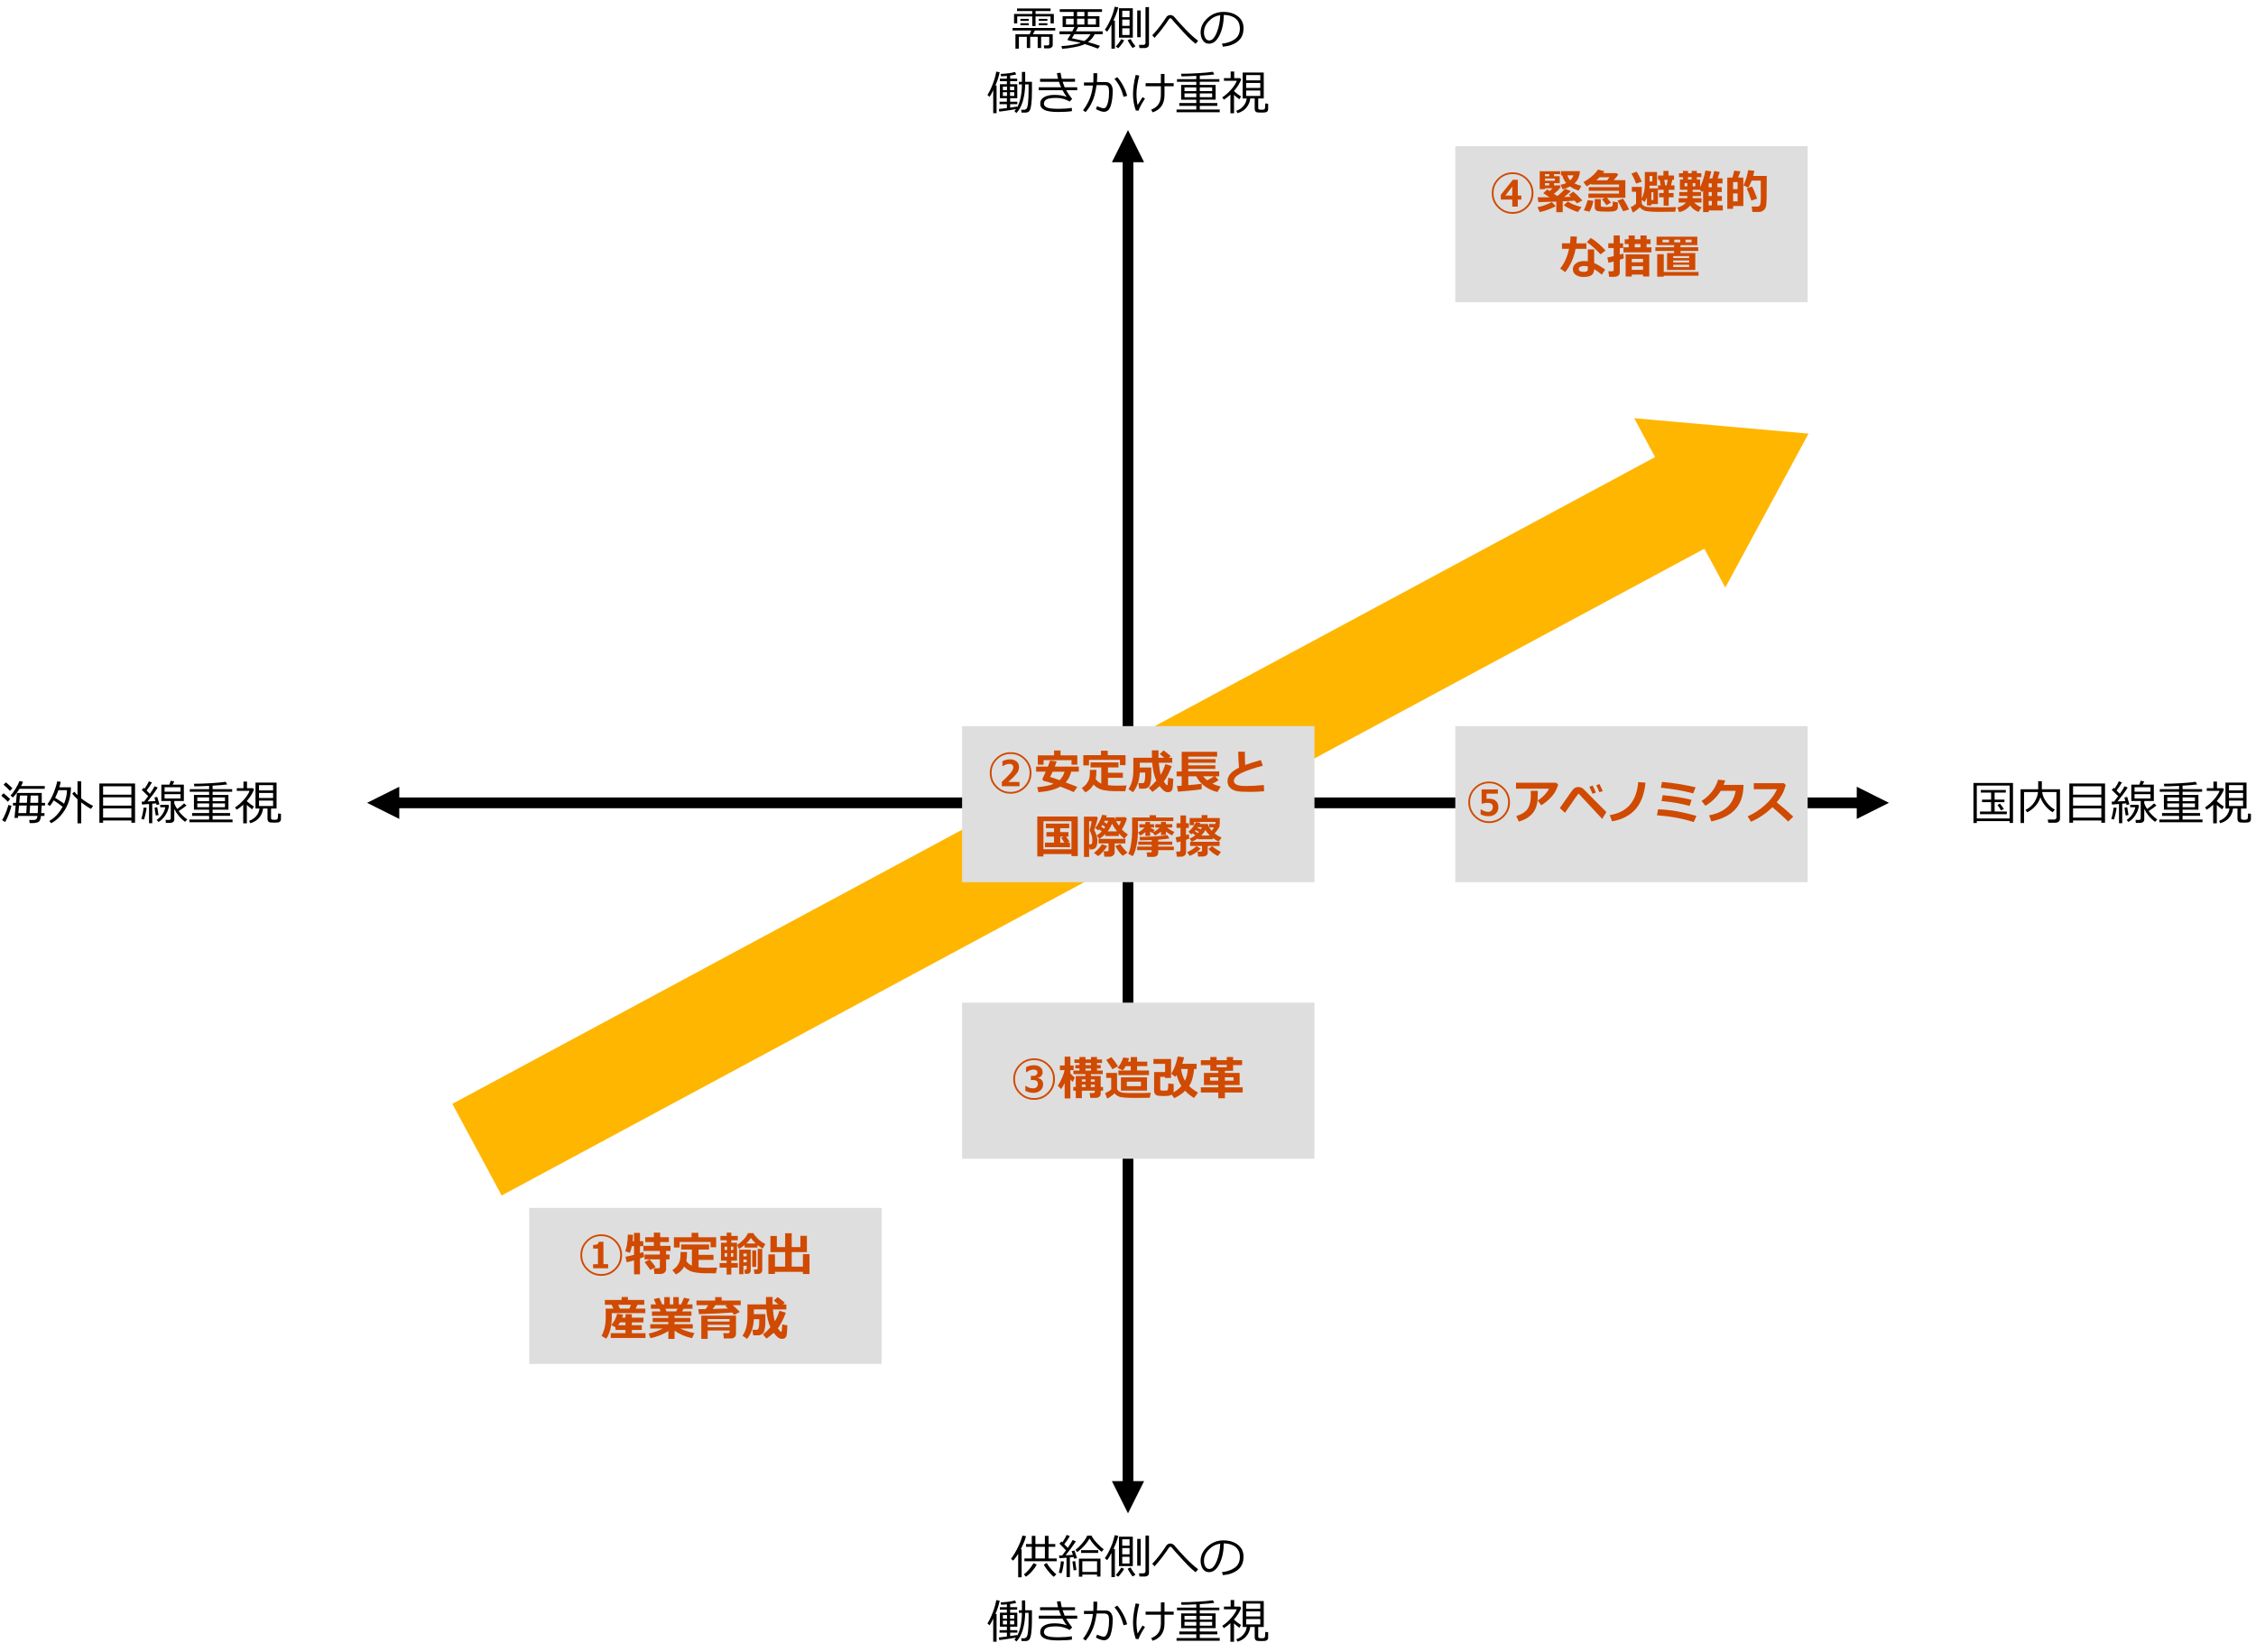 <?xml version="1.0" encoding="UTF-8"?><svg id="_イヤー_5" xmlns="http://www.w3.org/2000/svg" viewBox="0 0 769 563.33"><defs><style>.cls-1{fill:#ffb600;}.cls-2{fill:#d04a02;}.cls-3{fill:#dedede;}</style></defs><polygon class="cls-1" points="616.47 147.84 557.04 142.58 564.17 155.83 154.19 376.33 171 407.58 580.97 187.07 588.1 200.32 616.47 147.84"/><path d="M632.91,268.22l10.98,5.49-10.98,5.49v-10.98Zm-496.81,10.98l-10.98-5.49,10.98-5.49v10.98Zm-1.83-7.32h500.47v3.66H134.26v-3.66Z"/><path d="M389.99,55.31l-5.49-10.98-5.49,10.98h10.98Zm-10.98,449.65l5.49,10.98,5.49-10.98h-10.98Zm7.32,1.83V53.48h-3.66V506.79h3.66Z"/><g><path d="M2.66,273.33c-.42-.46-1.17-1.15-2.23-2.07l.77-.82c.86,.69,1.61,1.35,2.25,1.99l-.78,.9Zm-.9,6.94l-1.04-.69c.75-1.11,1.48-2.83,2.16-5.16l1.03,.31c-.2,.86-.51,1.83-.93,2.91s-.82,1.95-1.23,2.62Zm1.63-10.62c-.48-.57-1.2-1.28-2.17-2.12l.8-.8c1.04,.87,1.78,1.54,2.22,2.02l-.85,.9Zm1,2.22l-.79-.64c.49-.5,1.07-1.3,1.73-2.38,.66-1.08,1.1-1.95,1.31-2.59l1.2,.27c-.14,.41-.35,.9-.66,1.45H15.25v.95H6.65c-.76,1.22-1.51,2.21-2.25,2.95Zm9.64,5.34h1.12v.96h-1.2v.13c-.03,.42-.11,.78-.23,1.1-.12,.31-.28,.57-.49,.76-.21,.19-.78,.34-1.72,.46h-1.41l-.15-1.08h1.73c.29,0,.53-.1,.71-.3s.3-.56,.37-1.07H6.17l-.06,.69h-1.17l.4-4.23h-.92v-.91h1.02l.32-3.38H14.23v2.54c0,.19,0,.47,0,.84h1.12v.91h-1.15c-.03,.67-.08,1.53-.16,2.58Zm-7.78,0h2.7l.16-2.58h-2.62l-.24,2.58Zm3.07-5.98h-2.52l-.23,2.48h2.59l.16-2.48Zm.78,5.98h2.76c.05-.63,.09-1.49,.12-2.58h-2.72l-.16,2.58Zm2.91-3.49l.02-.66c.01-.44,.01-1.05,0-1.83h-2.56l-.15,2.48h2.7Z"/><path d="M17.44,280.66l-.65-.77c1.88-1.07,3.39-2.68,4.55-4.84-1.14-.89-2.14-1.61-3.02-2.18-.43,.75-.87,1.38-1.32,1.91l-.84-.58c.89-1.23,1.61-2.57,2.18-4.01s.95-2.7,1.15-3.79l1.2,.13c-.07,.48-.22,1.11-.46,1.88h3.95c-.02,2.92-.69,5.45-2.01,7.61s-2.9,3.7-4.75,4.64Zm4.4-6.66c.66-1.62,.99-3.16,.99-4.61h-2.91c-.33,.92-.71,1.79-1.12,2.61,.93,.57,1.94,1.23,3.05,2Zm4.58,6.7v-8.2c-.88-.79-1.47-1.43-1.79-1.91l.7-.7c.32,.4,.69,.8,1.09,1.2v-4.72h1.26v5.81c1.34,1.06,2.69,1.91,4.05,2.55l-.7,1.05c-1.07-.57-2.18-1.31-3.34-2.23v7.14h-1.26Z"/><path d="M44.78,279.73h-9.64v.77h-1.26v-13.38h12.16v13.38h-1.26v-.77Zm0-8.8v-2.86h-9.64v2.86h9.64Zm-9.64,3.73h9.64v-2.84h-9.64v2.84Zm0,4.09h9.64v-3.14h-9.64v3.14Z"/><path d="M49.05,279.41l-.88-.21c.43-1.48,.68-2.77,.77-3.87l1.05,.08c-.09,.66-.23,1.4-.42,2.22-.19,.82-.36,1.42-.51,1.78Zm1.75,1.24v-6.55l-2.37,.19-.15-.98,.83-.02c.4-.49,.87-1.11,1.41-1.86-.26-.26-.99-.98-2.2-2.15l.69-.69,.29,.27c.62-.89,1.11-1.72,1.45-2.48l1.05,.38c-.56,.96-1.17,1.88-1.83,2.76l1.12,1.12c.75-1.07,1.29-1.93,1.61-2.59l1.06,.45c-.97,1.54-2.13,3.12-3.48,4.75,1.11-.05,2.02-.1,2.71-.16l-.36-1.17,.95-.26c.3,.94,.56,1.79,.77,2.55l-.96,.26c-.02-.1-.07-.29-.16-.58-.4,.05-.84,.09-1.33,.12v6.64h-1.11Zm2.31-2.62c-.14-.66-.28-1.55-.42-2.68l.91-.13c.1,.68,.25,1.57,.44,2.66l-.93,.15Zm.9,2.2l-.59-.69c.84-.57,1.51-1.26,2.01-2.05,.5-.8,.8-1.55,.91-2.27h-1.73v-.84h2.74l.25,.24c-.11,1.09-.5,2.17-1.18,3.24s-1.48,1.86-2.41,2.38Zm4.13,.32h-1.59l-.12-1.02h1.18c.39,0,.59-.17,.59-.52v-5.92h-3.2v-5.57h2.75l.45-1.34,1.19,.24-.54,1.09h3.82v5.57h-3.26v.81c.21,.6,.53,1.24,.98,1.91,1.04-.73,1.82-1.36,2.35-1.9l.83,.7c-.51,.47-1.4,1.11-2.67,1.91,.85,1.12,1.83,2.08,2.95,2.87l-.77,.81c-1.56-1.14-2.79-2.61-3.67-4.41v3.61c0,.33-.12,.61-.37,.82-.25,.21-.55,.32-.91,.32Zm-2.04-10.64h5.43v-1.52h-5.43v1.52Zm5.43,.84h-5.43v1.48h5.43v-1.48Z"/><path d="M64.55,280.34v-.93h6.73v-1.26h-5.8v-.96h5.8v-1.14h-5.17v-5.03h5.17v-1.08h-6.58v-.89h6.58v-1.12c-2.07,.1-3.75,.15-5.04,.16l-.15-.88c1.61,0,3.52-.06,5.72-.19,2.2-.13,3.91-.29,5.13-.48l.49,.9c-.86,.14-2.52,.28-4.96,.42v1.18h6.67v.89h-6.67v1.08h5.4v5.03h-5.4v1.14h5.98v.96h-5.98v1.26h6.8v.93h-14.73Zm6.73-8.48h-4.02v1.26h4.02v-1.26Zm0,2.04h-4.02v1.3h4.02v-1.3Zm5.41-2.04h-4.21v1.26h4.21v-1.26Zm0,2.04h-4.21v1.3h4.21v-1.3Z"/><path d="M82.91,280.69v-6.35c-.72,.67-1.46,1.24-2.23,1.71l-.55-.78c1.08-.71,2.1-1.61,3.04-2.68s1.58-2.06,1.92-2.97h-4.38v-.91h2.28v-2.25h1.21v2.25h2.01l.38,.43c-.51,1.33-1.33,2.65-2.45,3.94v.07c.8,.74,1.59,1.34,2.38,1.8l-.54,.98c-.64-.45-1.25-.95-1.84-1.51v6.27h-1.23Zm2.41-.02l-.4-.82c.99-.35,1.81-.9,2.44-1.66,.63-.76,1-1.6,1.11-2.54h-1.38v-8.84h7.18v8.84h-1.88v3.25c0,.22,.07,.38,.21,.46,.14,.09,.48,.13,1,.13,.4,0,.66-.04,.79-.11s.23-.18,.28-.31,.1-.72,.13-1.74l.97,.12v1.81c0,.29-.07,.53-.22,.72s-.36,.31-.62,.38-.79,.09-1.57,.09c-.52,0-.92-.02-1.22-.05-.3-.03-.53-.15-.7-.36-.17-.21-.25-.5-.25-.88v-3.51h-1.52c-.12,1.16-.55,2.19-1.29,3.09-.73,.91-1.76,1.55-3.07,1.92Zm2.97-11.2h4.8v-1.8h-4.8v1.8Zm0,2.59h4.8v-1.72h-4.8v1.72Zm4.8,.88h-4.8v1.84h4.8v-1.84Z"/></g><g><path d="M685.03,279.94h-11.2v.66h-1.14v-13.66h13.48v13.63h-1.15v-.62Zm-11.2-.91h11.2v-11.21h-11.2v11.21Zm1.08-1.45v-.91h3.8v-3.2h-3.09v-.85h3.09v-2.41h-3.52v-.87h8.53v.87h-3.82v2.41h3.35v.85h-3.35v3.2h4.16v.91h-9.16Zm7.18-1.3c-.26-.48-.66-1.1-1.22-1.86l.86-.44c.32,.4,.76,1,1.33,1.8l-.97,.49Z"/><path d="M700.56,280.49h-2.35l-.2-1.09h2.19c.21,0,.4-.06,.55-.18,.15-.12,.23-.28,.23-.47v-8.71h-4.87c.13,1.11,.61,2.24,1.43,3.39,.83,1.15,1.79,2.02,2.89,2.59l-.75,.91c-.98-.6-1.84-1.36-2.58-2.28-.74-.92-1.27-1.86-1.59-2.83-.69,2.18-2.19,3.89-4.49,5.13l-.61-.8c1.36-.71,2.38-1.62,3.07-2.71s1.1-2.23,1.23-3.41h-4.78v10.57h-1.18v-11.52h6.01v-2.73h1.24v2.73h6.19v10.02c0,.42-.15,.76-.44,1.01-.29,.25-.69,.38-1.2,.38Z"/><path d="M716.28,279.73h-9.64v.77h-1.26v-13.38h12.16v13.38h-1.26v-.77Zm0-8.8v-2.86h-9.64v2.86h9.64Zm-9.64,3.73h9.64v-2.84h-9.64v2.84Zm0,4.09h9.64v-3.14h-9.64v3.14Z"/><path d="M720.55,279.41l-.88-.21c.43-1.48,.68-2.77,.77-3.87l1.05,.08c-.09,.66-.23,1.4-.42,2.22-.19,.82-.36,1.42-.51,1.78Zm1.75,1.24v-6.55l-2.37,.19-.15-.98,.83-.02c.4-.49,.87-1.11,1.41-1.86-.26-.26-.99-.98-2.2-2.15l.69-.69,.29,.27c.62-.89,1.11-1.72,1.45-2.48l1.05,.38c-.56,.96-1.17,1.88-1.83,2.76l1.12,1.12c.75-1.07,1.29-1.93,1.61-2.59l1.06,.45c-.97,1.54-2.13,3.12-3.48,4.75,1.11-.05,2.02-.1,2.71-.16l-.36-1.17,.95-.26c.3,.94,.56,1.79,.77,2.55l-.96,.26c-.02-.1-.07-.29-.16-.58-.4,.05-.84,.09-1.33,.12v6.64h-1.11Zm2.31-2.62c-.14-.66-.28-1.55-.42-2.68l.91-.13c.1,.68,.25,1.57,.44,2.66l-.93,.15Zm.9,2.2l-.59-.69c.84-.57,1.51-1.26,2.01-2.05,.5-.8,.8-1.55,.91-2.27h-1.73v-.84h2.74l.25,.24c-.11,1.09-.5,2.17-1.18,3.24s-1.48,1.86-2.41,2.38Zm4.13,.32h-1.59l-.12-1.02h1.18c.39,0,.59-.17,.59-.52v-5.92h-3.2v-5.57h2.75l.45-1.34,1.19,.24-.54,1.09h3.82v5.57h-3.26v.81c.21,.6,.53,1.24,.98,1.91,1.04-.73,1.82-1.36,2.35-1.9l.83,.7c-.51,.47-1.4,1.11-2.67,1.91,.85,1.12,1.83,2.08,2.95,2.87l-.77,.81c-1.56-1.14-2.79-2.61-3.67-4.41v3.61c0,.33-.12,.61-.37,.82-.25,.21-.55,.32-.91,.32Zm-2.04-10.64h5.43v-1.52h-5.43v1.52Zm5.43,.84h-5.43v1.48h5.43v-1.48Z"/><path d="M736.05,280.34v-.93h6.73v-1.26h-5.8v-.96h5.8v-1.14h-5.17v-5.03h5.17v-1.08h-6.58v-.89h6.58v-1.12c-2.07,.1-3.75,.15-5.04,.16l-.15-.88c1.61,0,3.52-.06,5.72-.19,2.2-.13,3.91-.29,5.13-.48l.49,.9c-.86,.14-2.52,.28-4.96,.42v1.18h6.67v.89h-6.67v1.08h5.4v5.03h-5.4v1.14h5.98v.96h-5.98v1.26h6.8v.93h-14.73Zm6.73-8.48h-4.02v1.26h4.02v-1.26Zm0,2.04h-4.02v1.3h4.02v-1.3Zm5.41-2.04h-4.21v1.26h4.21v-1.26Zm0,2.04h-4.21v1.3h4.21v-1.3Z"/><path d="M754.41,280.69v-6.35c-.72,.67-1.46,1.24-2.23,1.71l-.55-.78c1.08-.71,2.1-1.61,3.04-2.68s1.58-2.06,1.92-2.97h-4.38v-.91h2.28v-2.25h1.21v2.25h2.01l.38,.43c-.51,1.33-1.33,2.65-2.45,3.94v.07c.8,.74,1.59,1.34,2.38,1.8l-.54,.98c-.64-.45-1.25-.95-1.84-1.51v6.27h-1.23Zm2.41-.02l-.4-.82c.99-.35,1.81-.9,2.44-1.66,.63-.76,1-1.6,1.11-2.54h-1.38v-8.84h7.18v8.84h-1.88v3.25c0,.22,.07,.38,.21,.46,.14,.09,.48,.13,1,.13,.4,0,.66-.04,.79-.11s.23-.18,.28-.31,.1-.72,.13-1.74l.97,.12v1.81c0,.29-.07,.53-.22,.72s-.36,.31-.62,.38-.79,.09-1.57,.09c-.52,0-.92-.02-1.22-.05-.3-.03-.53-.15-.7-.36-.17-.21-.25-.5-.25-.88v-3.51h-1.52c-.12,1.16-.55,2.19-1.29,3.09-.73,.91-1.76,1.55-3.07,1.92Zm2.97-11.2h4.8v-1.8h-4.8v1.8Zm0,2.59h4.8v-1.72h-4.8v1.72Zm4.8,.88h-4.8v1.84h4.8v-1.84Z"/></g><g><path d="M350.01,16.36v-3.82h-2.7v4.05h-1.18v-4.93h4.85l.53-1.26h-6.36v-.87h14.55v.87h-6.94l-.68,1.26h6.76v3.66c0,.33-.13,.61-.39,.83s-.56,.34-.9,.34h-1.63l-.1-1.01h1.24c.4,0,.6-.17,.6-.51v-2.43h-2.77v3.82h-1.17v-3.82h-2.56v3.82h-1.16Zm8.09-8.38v-2.38h-5.12v3.28h-1.12v-3.28h-5.12v2.38h-1.08v-3.22h6.2v-.99h-5.18v-.88h11.43v.88h-5.12v.99h6.23v3.22h-1.11Zm-10.28-.87v-.68h2.87v.68h-2.87Zm0,1.48v-.68h2.87v.68h-2.87Zm6.28-1.48v-.68h2.92v.68h-2.92Zm0,1.48v-.68h2.92v.68h-2.92Z"/><path d="M365.97,5.52v-1.47h-4.73v-.91h14.41v.91h-4.84v1.47h3.95v3.69h-7.24c-.12,.27-.39,.77-.78,1.48h9.12v.97h-2.71c-.52,1.06-1.28,1.95-2.28,2.69,1.64,.45,3,.88,4.09,1.29l-.72,.93c-1.27-.5-2.75-1.01-4.46-1.54-.81,.41-2,.77-3.57,1.06-1.57,.3-2.96,.48-4.17,.55l-.23-.93c1.43-.06,2.76-.21,3.97-.45,1.22-.24,2.08-.46,2.6-.65-.23-.07-.43-.12-.59-.16l-2.83-.52c-.55-.1-.85-.17-.89-.18-.04-.02-.07-.05-.1-.11-.03-.05-.04-.11-.04-.19,0-.04,.01-.08,.03-.11,.3-.44,.64-1,1.02-1.68h-3.84v-.97h4.37c.28-.53,.52-1.03,.73-1.48h-4.03v-3.69h3.78Zm0,2.84v-1.99h-2.61v1.99h2.61Zm3.61,5.61c.84-.51,1.56-1.28,2.16-2.31h-5.55c-.34,.59-.61,1.05-.82,1.38,.73,.15,2.13,.46,4.21,.93Zm-2.43-9.92v1.47h2.49v-1.47h-2.49Zm0,2.32v1.99h2.49v-1.99h-2.49Zm6.41,0h-2.76v1.99h2.76v-1.99Z"/><path d="M381.18,2.49c-.32,1.39-.88,2.89-1.66,4.5h.51v9.6h-1.17V8.36c-.53,1.08-1.03,1.89-1.5,2.44l-.75-.67c.72-.98,1.4-2.23,2.04-3.73,.64-1.5,1.07-2.87,1.3-4.1l1.23,.2Zm2.01,11.26c-.18,.36-.5,.83-.94,1.43-.44,.59-.81,1.01-1.1,1.27l-.81-.6c.29-.26,.63-.66,1.02-1.2,.39-.54,.67-.97,.82-1.3l1.01,.41Zm2.95-.91h-4.72V2.8h4.72V12.84Zm-1.11-6.97V3.68h-2.49v2.19h2.49Zm0,2.95v-2.13h-2.49v2.13h2.49Zm0,.84h-2.49v2.28h2.49v-2.28Zm2.02,6.12l-.98,.59c-.21-.24-.51-.67-.89-1.28-.39-.61-.65-1.07-.79-1.38l.98-.41c.34,.69,.9,1.52,1.68,2.48Zm1.77-3.09h-1.18V3.57h1.18V12.69Zm2.82,2.56c0,.34-.14,.61-.42,.82-.28,.21-.57,.31-.85,.31h-1.94l-.2-1.08h1.52c.19,0,.36-.06,.5-.18,.14-.12,.21-.27,.21-.45V2.42h1.19V15.25Z"/><path d="M408.41,13.89l-.87,1.04c-.86-.69-1.7-1.43-2.5-2.23-.8-.8-2.31-2.43-4.52-4.89l-1.19-1.41c-.09-.1-.21-.16-.36-.16-.19,0-.34,.08-.46,.23-.62,.96-1.38,2.03-2.27,3.21-.89,1.17-1.79,2.25-2.69,3.22l-.78-.87c1.38-1.42,2.76-3.16,4.15-5.21,.33-.53,.56-.89,.71-1.07,.15-.18,.33-.33,.55-.45,.22-.11,.48-.17,.77-.17,.52,0,.97,.23,1.38,.69,1.01,1.21,2.27,2.61,3.79,4.2,1.52,1.59,2.95,2.88,4.29,3.88Z"/><path d="M416.84,15.92l-.3-1.05c1.68-.15,3.11-.64,4.3-1.46,1.19-.82,1.79-2.05,1.79-3.69,0-1.46-.48-2.59-1.44-3.38s-2.3-1.22-4.02-1.27c-.06,2.8-.56,5.14-1.51,7.02-.95,1.88-2.14,2.81-3.56,2.81-.89,0-1.58-.38-2.09-1.13-.51-.75-.76-1.67-.76-2.75,0-1.79,.77-3.39,2.31-4.82,1.54-1.42,3.37-2.14,5.48-2.14,1.98,0,3.62,.5,4.91,1.49,1.29,.99,1.93,2.35,1.93,4.07,0,1.96-.65,3.46-1.95,4.49-1.3,1.04-2.99,1.64-5.08,1.81Zm-.91-10.75c-1.51,.23-2.81,.91-3.9,2.05-1.09,1.14-1.63,2.42-1.63,3.86,0,.76,.16,1.41,.48,1.93,.32,.53,.76,.79,1.33,.79,.97,0,1.82-.91,2.55-2.73,.72-1.82,1.12-3.79,1.18-5.9Z"/><path d="M338.56,38.59v-7.85c-.5,1.07-.92,1.83-1.27,2.27l-.7-.63c.66-1.02,1.27-2.3,1.85-3.84,.58-1.54,.96-2.91,1.15-4.11l1.17,.18c-.33,1.61-.81,3.12-1.45,4.52h.39v9.47h-1.15Zm2.08-.52l-.18-.91c.67-.07,1.59-.17,2.76-.32v-1.33h-2.5v-.84h2.5v-1.19h-2.38v-4.77h2.38v-1.03h-2.4v-.85h2.4v-.95c-.83,.08-1.49,.13-1.98,.13l-.15-.81c2.17-.1,3.8-.32,4.9-.66l.41,.84c-.41,.12-1.1,.25-2.07,.38v1.07h2.4v.85h-2.4v1.03h2.43v4.77h-2.43v1.19h2.45v.84h-2.45v1.18c1.14-.16,1.93-.28,2.38-.37v.3c1.07-1.96,1.62-4.58,1.63-7.86h-1.03v-.88h1.03v-3.36h1.12v3.36h2.3v2.8c0,1.19-.02,2.19-.06,2.99-.07,1.4-.22,2.52-.45,3.37-.1,.39-.25,.68-.44,.88-.19,.2-.43,.33-.72,.41-.23,.06-.85,.08-1.86,.06l-.15-.96h1.06c.19,0,.42-.1,.69-.3,.27-.2,.47-.87,.6-2.02,.13-1.15,.19-2.64,.19-4.47v-1.88h-1.17c-.02,2.06-.29,3.95-.79,5.69-.51,1.74-1.23,3.1-2.18,4.08l-.69-.63c.18-.2,.36-.43,.54-.7-1.95,.35-3.86,.64-5.71,.86Zm2.62-8.55h-1.41v1.21h1.41v-1.21Zm0,1.91h-1.41v1.27h1.41v-1.27Zm2.46-1.91h-1.43v1.21h1.43v-1.21Zm0,1.91h-1.43v1.27h1.43v-1.27Z"/><path d="M365.46,33.76l-.86,.87c-.57-.38-1.27-.68-2.1-.91-.83-.23-1.64-.34-2.41-.34-1.69,0-2.82,.18-3.39,.53-.58,.35-.86,.84-.86,1.46,0,.54,.33,.97,1,1.27,.67,.31,1.98,.46,3.93,.46,1.73,0,3.26-.11,4.59-.33l.03,1.12c-1.16,.19-2.71,.29-4.66,.29-2.25,0-3.83-.24-4.76-.72-.93-.48-1.39-1.18-1.39-2.1,0-.98,.44-1.73,1.32-2.24,.88-.51,2.06-.77,3.54-.77,1.59,0,2.99,.22,4.18,.67-.52-.67-1-1.42-1.45-2.26h-8.09v-1.01h7.61c-.29-.65-.52-1.27-.71-1.87h-6.45v-1.01h6.13c-.17-.67-.29-1.32-.38-1.95l1.24-.11c.15,.93,.28,1.62,.4,2.06h4.52v1.01h-4.23c.14,.44,.38,1.06,.7,1.87h4.28v1.01h-3.77c.43,.8,1.11,1.8,2.05,2.99Z"/><path d="M373.99,26.37c0,.47-.03,1-.08,1.6h3c.74,0,1.32,.26,1.74,.79,.42,.53,.63,1.22,.64,2.07,0,2.1-.23,3.85-.67,5.22-.44,1.38-1.22,2.07-2.33,2.07-.65,0-1.55-.31-2.72-.92l.39-.99c.27,.13,.66,.28,1.16,.45,.5,.17,.85,.25,1.04,.25,.42,0,.75-.22,1-.65,.25-.43,.46-1.07,.63-1.9,.17-.83,.25-1.83,.25-2.98,0-1.03-.14-1.68-.41-1.96-.28-.28-.65-.41-1.11-.41h-2.72c-.21,1.33-.44,2.47-.68,3.41-.25,.95-.63,1.94-1.16,2.98-.53,1.04-1.17,1.98-1.92,2.82l-.88-.64c.68-.8,1.36-1.92,2.03-3.35,.67-1.43,1.12-3.12,1.35-5.07h-3.05v-1.05h3.18c.04-.36,.05-1.41,.05-3.15h1.27v1.41Zm10.22,6.32l-1.21,.32c-.71-2.61-1.75-4.64-3.11-6.09l.91-.62c.72,.73,1.4,1.72,2.06,2.95,.65,1.23,1.1,2.38,1.35,3.45Z"/><path d="M390.3,33.59c-1.28,1.96-2,3.34-2.18,4.14l-.96-.06c-.63-1.75-.95-3.61-.95-5.59,0-1.86,.3-4.04,.9-6.53l1.23,.22c-.64,2.52-.95,4.6-.95,6.26,0,1.34,.12,2.6,.38,3.8,.65-1.09,1.21-1.99,1.68-2.71l.85,.48Zm2.59,4.7l-.49-.91c1.14-.43,1.98-1.05,2.51-1.87s.8-1.9,.8-3.25v-2.85h-5.21v-1.05h5.21v-3.15h1.23v3.15h3.13v1.05h-3.13v2.98c0,3.05-1.35,5.02-4.04,5.91Z"/><path d="M401.05,38.28v-.93h6.73v-1.26h-5.8v-.96h5.8v-1.14h-5.17v-5.03h5.17v-1.08h-6.58v-.89h6.58v-1.12c-2.07,.1-3.75,.15-5.04,.16l-.15-.88c1.61,0,3.52-.06,5.72-.19,2.2-.13,3.91-.29,5.13-.48l.49,.9c-.86,.14-2.52,.28-4.96,.42v1.18h6.67v.89h-6.67v1.08h5.4v5.03h-5.4v1.14h5.98v.96h-5.98v1.26h6.8v.93h-14.73Zm6.73-8.48h-4.02v1.26h4.02v-1.26Zm0,2.04h-4.02v1.3h4.02v-1.3Zm5.41-2.04h-4.21v1.26h4.21v-1.26Zm0,2.04h-4.21v1.3h4.21v-1.3Z"/><path d="M419.41,38.62v-6.35c-.72,.67-1.46,1.24-2.23,1.71l-.55-.78c1.08-.71,2.1-1.61,3.04-2.68s1.58-2.06,1.92-2.97h-4.38v-.91h2.28v-2.25h1.21v2.25h2.01l.38,.43c-.51,1.33-1.33,2.65-2.45,3.94v.07c.8,.74,1.59,1.34,2.38,1.8l-.54,.98c-.64-.45-1.25-.95-1.84-1.51v6.27h-1.23Zm2.41-.02l-.4-.82c.99-.35,1.81-.9,2.44-1.66,.63-.76,1-1.6,1.11-2.54h-1.38v-8.84h7.18v8.84h-1.88v3.25c0,.22,.07,.38,.21,.46,.14,.09,.48,.13,1,.13,.4,0,.66-.04,.79-.11,.13-.07,.23-.18,.28-.31,.05-.14,.1-.72,.13-1.74l.97,.12v1.81c0,.29-.07,.53-.22,.72s-.36,.31-.62,.38-.79,.09-1.57,.09c-.52,0-.92-.02-1.22-.05-.3-.03-.53-.15-.7-.36-.17-.21-.25-.5-.25-.88v-3.51h-1.52c-.12,1.16-.55,2.19-1.29,3.09-.73,.91-1.76,1.55-3.07,1.92Zm2.97-11.2h4.8v-1.8h-4.8v1.8Zm0,2.59h4.8v-1.72h-4.8v1.72Zm4.8,.88h-4.8v1.84h4.8v-1.84Z"/></g><g><path d="M347.06,537.74v-7.98c-.55,.88-1.11,1.65-1.7,2.31l-.75-.62c.8-1.04,1.59-2.34,2.35-3.89s1.28-2.9,1.55-4.04l1.24,.2c-.33,1.29-.93,2.77-1.8,4.44h.29v9.59h-1.19Zm2.66-.18l-.7-.79c1.24-.96,2.33-2.25,3.28-3.85l1.09,.52c-.34,.66-.86,1.38-1.55,2.18-.69,.8-1.4,1.44-2.13,1.93Zm-.53-5.29v-.95h2.51v-3.98h-1.98v-.93h1.98v-2.79h1.24v2.79h3.23v-2.79h1.25v2.79h2.29v.93h-2.29v3.98h2.77v.95h-11Zm3.75-.95h3.23v-3.98h-3.23v3.98Zm6.28,6.27c-.51-.36-1.13-1-1.88-1.91-.75-.91-1.26-1.66-1.54-2.26l1.01-.54c.36,.67,.89,1.4,1.58,2.19,.69,.79,1.25,1.34,1.68,1.66l-.85,.85Z"/><path d="M361.82,536.38l-.91-.2c.4-1.39,.63-2.69,.7-3.91l1.05,.12c-.23,1.9-.51,3.23-.84,3.98Zm1.73,1.3v-6.62c-.54,.04-1.34,.1-2.4,.2l-.18-.91c.17,0,.54-.02,1.1-.05,.41-.53,.83-1.1,1.28-1.73-.56-.63-1.31-1.4-2.23-2.3l.7-.73,.31,.3c.59-.85,1.08-1.7,1.47-2.55l1.08,.41c-.57,.98-1.21,1.91-1.9,2.78,.53,.53,.92,.94,1.19,1.22,.78-1.13,1.33-2.02,1.66-2.66l1.11,.44c-1.02,1.58-2.2,3.17-3.52,4.78,1-.05,1.84-.1,2.5-.16-.19-.58-.34-1-.45-1.26l.98-.22c.42,1.18,.71,2.04,.88,2.58l-.99,.23c-.04-.17-.1-.36-.17-.58-.43,.05-.85,.09-1.28,.12v6.7h-1.12Zm2.4-2.3l-.39-3.03,.93-.13,.44,3.05-.98,.11Zm9.56-6.33c-1.7-1.28-3.08-2.78-4.12-4.51-.97,1.71-2.37,3.25-4.18,4.62l-.62-.73c.77-.6,1.54-1.36,2.32-2.29s1.35-1.79,1.7-2.61h1.44c.33,.73,.95,1.58,1.84,2.53s1.67,1.66,2.34,2.14l-.7,.85Zm-1.56,7.78h-5.02v.72h-1.17v-6.17h7.36v6.11h-1.17v-.66Zm-5.44-7.38v-.95h5.83v.95h-5.83Zm.42,6.48h5.02v-3.66h-5.02v3.66Z"/><path d="M381.18,523.59c-.32,1.39-.88,2.89-1.66,4.5h.51v9.6h-1.17v-8.23c-.53,1.08-1.03,1.89-1.5,2.44l-.75-.67c.72-.98,1.4-2.23,2.04-3.73,.64-1.5,1.07-2.87,1.3-4.1l1.23,.2Zm2.01,11.26c-.18,.36-.5,.83-.94,1.43-.44,.59-.81,1.01-1.1,1.27l-.81-.6c.29-.26,.63-.66,1.02-1.2,.39-.54,.67-.97,.82-1.3l1.01,.41Zm2.95-.91h-4.72v-10.04h4.72v10.04Zm-1.11-6.97v-2.19h-2.49v2.19h2.49Zm0,2.95v-2.13h-2.49v2.13h2.49Zm0,.84h-2.49v2.28h2.49v-2.28Zm2.02,6.12l-.98,.59c-.21-.24-.51-.67-.89-1.28-.39-.61-.65-1.07-.79-1.38l.98-.41c.34,.69,.9,1.52,1.68,2.48Zm1.77-3.09h-1.18v-9.12h1.18v9.12Zm2.82,2.56c0,.34-.14,.61-.42,.82-.28,.21-.57,.31-.85,.31h-1.94l-.2-1.08h1.52c.19,0,.36-.06,.5-.18,.14-.12,.21-.27,.21-.45v-12.26h1.19v12.83Z"/><path d="M408.41,534.99l-.87,1.04c-.86-.69-1.7-1.43-2.5-2.23-.8-.8-2.31-2.43-4.52-4.89l-1.19-1.41c-.09-.1-.21-.16-.36-.16-.19,0-.34,.08-.46,.23-.62,.96-1.38,2.03-2.27,3.21-.89,1.17-1.79,2.25-2.69,3.22l-.78-.87c1.38-1.42,2.76-3.16,4.15-5.21,.33-.53,.56-.89,.71-1.07,.15-.18,.33-.33,.55-.45,.22-.11,.48-.17,.77-.17,.52,0,.97,.23,1.38,.69,1.01,1.21,2.27,2.61,3.79,4.2s2.95,2.88,4.29,3.88Z"/><path d="M416.84,537.02l-.3-1.05c1.68-.15,3.11-.64,4.3-1.46,1.19-.82,1.79-2.05,1.79-3.69,0-1.46-.48-2.59-1.44-3.38s-2.3-1.22-4.02-1.27c-.06,2.8-.56,5.14-1.51,7.02-.95,1.88-2.14,2.81-3.56,2.81-.89,0-1.58-.38-2.09-1.13s-.76-1.67-.76-2.75c0-1.79,.77-3.39,2.31-4.82,1.54-1.42,3.37-2.14,5.48-2.14,1.98,0,3.62,.5,4.91,1.49,1.29,.99,1.93,2.35,1.93,4.07,0,1.96-.65,3.46-1.95,4.49s-2.99,1.64-5.08,1.81Zm-.91-10.75c-1.51,.23-2.81,.91-3.9,2.05-1.09,1.14-1.63,2.42-1.63,3.86,0,.76,.16,1.41,.48,1.93,.32,.53,.76,.79,1.33,.79,.97,0,1.82-.91,2.55-2.73,.72-1.82,1.12-3.79,1.18-5.9Z"/><path d="M338.56,559.69v-7.85c-.5,1.07-.92,1.83-1.27,2.27l-.7-.63c.66-1.02,1.27-2.3,1.85-3.84s.96-2.91,1.15-4.11l1.17,.18c-.33,1.61-.81,3.12-1.45,4.52h.39v9.47h-1.15Zm2.08-.52l-.18-.91c.67-.07,1.59-.17,2.76-.32v-1.33h-2.5v-.84h2.5v-1.19h-2.38v-4.77h2.38v-1.03h-2.4v-.85h2.4v-.95c-.83,.08-1.49,.13-1.98,.13l-.15-.81c2.17-.1,3.8-.32,4.9-.66l.41,.84c-.41,.12-1.1,.25-2.07,.38v1.07h2.4v.85h-2.4v1.03h2.43v4.77h-2.43v1.19h2.45v.84h-2.45v1.18c1.14-.16,1.93-.28,2.38-.37v.3c1.07-1.96,1.62-4.58,1.63-7.86h-1.03v-.88h1.03v-3.36h1.12v3.36h2.3v2.8c0,1.19-.02,2.19-.06,2.99-.07,1.4-.22,2.52-.45,3.37-.1,.39-.25,.68-.44,.88-.19,.2-.43,.33-.72,.41-.23,.06-.85,.08-1.86,.06l-.15-.96h1.06c.19,0,.42-.1,.69-.3s.47-.87,.6-2.02c.13-1.15,.19-2.64,.19-4.47v-1.88h-1.17c-.02,2.06-.29,3.95-.79,5.69s-1.23,3.1-2.18,4.08l-.69-.63c.18-.2,.36-.43,.54-.7-1.95,.35-3.86,.63-5.71,.86Zm2.62-8.55h-1.41v1.21h1.41v-1.21Zm0,1.91h-1.41v1.27h1.41v-1.27Zm2.46-1.91h-1.43v1.21h1.43v-1.21Zm0,1.91h-1.43v1.27h1.43v-1.27Z"/><path d="M365.46,554.85l-.86,.87c-.57-.38-1.27-.68-2.1-.91-.83-.23-1.64-.34-2.41-.34-1.69,0-2.82,.18-3.39,.53-.58,.35-.86,.84-.86,1.46,0,.54,.33,.97,1,1.27,.67,.31,1.98,.46,3.93,.46,1.73,0,3.26-.11,4.59-.33l.03,1.12c-1.16,.19-2.71,.29-4.66,.29-2.25,0-3.83-.24-4.76-.72-.93-.48-1.39-1.18-1.39-2.1,0-.98,.44-1.73,1.32-2.24s2.06-.77,3.54-.77c1.59,0,2.99,.22,4.18,.67-.52-.67-1-1.42-1.45-2.26h-8.09v-1.01h7.61c-.29-.65-.52-1.27-.71-1.87h-6.45v-1.01h6.13c-.17-.67-.29-1.32-.38-1.95l1.24-.11c.15,.93,.28,1.62,.4,2.06h4.52v1.01h-4.23c.14,.44,.38,1.06,.7,1.87h4.28v1.01h-3.77c.43,.8,1.11,1.8,2.05,2.99Z"/><path d="M373.99,547.46c0,.47-.03,1-.08,1.6h3c.74,0,1.32,.26,1.74,.79,.42,.53,.63,1.22,.64,2.07,0,2.1-.23,3.84-.67,5.22-.44,1.38-1.22,2.07-2.33,2.07-.65,0-1.55-.31-2.72-.92l.39-.99c.27,.13,.66,.28,1.16,.45,.5,.17,.85,.25,1.04,.25,.42,0,.75-.22,1-.65,.25-.43,.46-1.07,.63-1.9,.17-.83,.25-1.83,.25-2.98,0-1.03-.14-1.68-.41-1.96-.28-.28-.65-.41-1.11-.41h-2.72c-.21,1.33-.44,2.47-.68,3.41-.25,.95-.63,1.94-1.16,2.98-.53,1.04-1.17,1.98-1.92,2.82l-.88-.64c.68-.8,1.36-1.92,2.03-3.35,.67-1.43,1.12-3.12,1.35-5.07h-3.05v-1.05h3.18c.04-.36,.05-1.41,.05-3.15h1.27v1.41Zm10.22,6.32l-1.21,.32c-.71-2.61-1.75-4.64-3.11-6.09l.91-.62c.72,.73,1.4,1.72,2.06,2.95,.65,1.23,1.1,2.38,1.35,3.45Z"/><path d="M390.3,554.68c-1.28,1.96-2,3.34-2.18,4.14l-.96-.06c-.63-1.75-.95-3.61-.95-5.59,0-1.86,.3-4.04,.9-6.53l1.23,.22c-.64,2.52-.95,4.6-.95,6.26,0,1.34,.12,2.6,.38,3.8,.65-1.09,1.21-1.99,1.68-2.71l.85,.48Zm2.59,4.7l-.49-.91c1.14-.43,1.98-1.05,2.51-1.87s.8-1.9,.8-3.25v-2.85h-5.21v-1.05h5.21v-3.15h1.23v3.15h3.13v1.05h-3.13v2.98c0,3.05-1.35,5.02-4.04,5.91Z"/><path d="M401.05,559.38v-.93h6.73v-1.26h-5.8v-.96h5.8v-1.14h-5.17v-5.03h5.17v-1.08h-6.58v-.89h6.58v-1.12c-2.07,.1-3.75,.15-5.04,.16l-.15-.88c1.61,0,3.52-.06,5.72-.19,2.2-.13,3.91-.29,5.13-.48l.49,.9c-.86,.14-2.52,.28-4.96,.42v1.18h6.67v.89h-6.67v1.08h5.4v5.03h-5.4v1.14h5.98v.96h-5.98v1.26h6.8v.93h-14.73Zm6.73-8.48h-4.02v1.26h4.02v-1.26Zm0,2.04h-4.02v1.3h4.02v-1.3Zm5.41-2.04h-4.21v1.26h4.21v-1.26Zm0,2.04h-4.21v1.3h4.21v-1.3Z"/><path d="M419.41,559.72v-6.35c-.72,.67-1.46,1.24-2.23,1.71l-.55-.78c1.08-.71,2.1-1.61,3.04-2.68s1.58-2.06,1.92-2.97h-4.38v-.91h2.28v-2.25h1.21v2.25h2.01l.38,.43c-.51,1.33-1.33,2.65-2.45,3.94v.07c.8,.74,1.59,1.34,2.38,1.8l-.54,.98c-.64-.45-1.25-.95-1.84-1.51v6.27h-1.23Zm2.41-.02l-.4-.82c.99-.35,1.81-.9,2.44-1.66,.63-.76,1-1.6,1.11-2.54h-1.38v-8.84h7.18v8.84h-1.88v3.25c0,.22,.07,.38,.21,.46,.14,.09,.48,.13,1,.13,.4,0,.66-.04,.79-.11s.23-.18,.28-.31,.1-.72,.13-1.74l.97,.12v1.81c0,.29-.07,.53-.22,.72s-.36,.31-.62,.38-.79,.09-1.57,.09c-.52,0-.92-.02-1.22-.05-.3-.03-.53-.15-.7-.36-.17-.21-.25-.5-.25-.88v-3.51h-1.52c-.12,1.16-.55,2.19-1.29,3.09-.73,.91-1.76,1.55-3.07,1.92Zm2.97-11.2h4.8v-1.8h-4.8v1.8Zm0,2.59h4.8v-1.72h-4.8v1.72Zm4.8,.88h-4.8v1.84h4.8v-1.84Z"/></g><rect class="cls-3" x="327.95" y="247.55" width="120.11" height="53.21"/><g><path class="cls-2" d="M351.6,263.53c0,1.95-.7,3.61-2.09,5-1.4,1.38-3.07,2.07-5.02,2.07s-3.63-.69-5.02-2.07c-1.4-1.38-2.09-3.05-2.09-5s.7-3.62,2.09-5c1.4-1.39,3.07-2.08,5.02-2.08s3.63,.69,5.02,2.08c1.4,1.39,2.09,3.06,2.09,5Zm-.64,0c0-1.8-.63-3.33-1.89-4.59-1.26-1.26-2.79-1.89-4.59-1.89s-3.33,.63-4.59,1.89c-1.26,1.26-1.89,2.79-1.89,4.59s.63,3.32,1.89,4.57c1.26,1.26,2.79,1.89,4.58,1.89s3.32-.63,4.58-1.89c1.26-1.26,1.89-2.78,1.89-4.57Zm-3.44,4.51h-6.03v-1.5c.62-.53,1.38-1.26,2.27-2.21,.61-.65,1.03-1.16,1.27-1.55,.24-.41,.37-.82,.37-1.23,0-.36-.13-.64-.38-.84-.23-.18-.53-.27-.9-.27-.75,0-1.48,.23-2.18,.7h-.25v-1.6c.83-.45,1.68-.67,2.57-.67s1.67,.24,2.24,.72c.57,.48,.85,1.11,.85,1.89,0,.66-.17,1.26-.5,1.81-.23,.39-.65,.89-1.27,1.52-.64,.65-1.26,1.24-1.88,1.77h3.82v1.45Z"/><path class="cls-2" d="M365.13,263.11c-.33,1.42-.95,2.63-1.87,3.64,.91,.32,2.24,.83,3.98,1.53l-1.24,1.77c-1.28-.57-2.8-1.2-4.58-1.88-1.71,1.01-4.2,1.65-7.45,1.92l-.43-1.71c2.39-.2,4.26-.59,5.62-1.16-1.2-.43-2.25-.74-3.16-.93-.42-.09-.63-.32-.63-.7,0-.1,.02-.2,.07-.3,.43-.88,.77-1.61,1.03-2.2h-3.29v-1.73h4.01c.34-.84,.6-1.53,.77-2.06l2.24,.29c-.14,.43-.35,1.02-.66,1.77h8.2v1.73h-2.62Zm2.09-2.41h-1.97v-1.54h-9.52v1.55h-1.97v-3.19h5.55v-1.65h2.2v1.65h5.71v3.17Zm-6.06,5.31c.81-.79,1.38-1.76,1.7-2.9h-4.04c-.32,.72-.61,1.31-.87,1.77,1.35,.42,2.42,.8,3.2,1.12Z"/><path class="cls-2" d="M373.73,262.5v.16c0,1.27-.08,2.24-.23,2.91,.45,.69,1.08,1.22,1.89,1.58v-5.5h-3.66v-1.73h9.52v1.73h-3.58v1.8h5.09v1.73h-5.09v2.51c.88,.11,1.93,.16,3.16,.16h.45l.45-.02h.91l.45-.02h.45l.45-.02-.41,1.95h-1.2c-1.38,0-2.43-.01-3.16-.03-.73-.02-1.55-.1-2.46-.23-.91-.13-1.69-.37-2.34-.71-.65-.34-1.2-.77-1.66-1.3-.68,1.21-1.62,2.1-2.82,2.66l-1.21-1.48c.75-.48,1.33-.99,1.71-1.53,.39-.54,.66-1.09,.83-1.66s.25-1.4,.25-2.48c0-.16,0-.32,0-.49h2.2Zm9.94-1.63h-1.91v-1.8h-10.55v1.88h-1.94v-3.49h6.02v-1.52h2.3v1.52h6.07v3.42Z"/><path class="cls-2" d="M392.45,261.67c0,1.68,0,2.76-.02,3.25-.01,.49-.07,1.04-.18,1.63-.11,.59-.21,1-.32,1.2-.11,.21-.27,.4-.47,.57-.21,.17-.44,.31-.7,.41-.26,.1-.53,.15-.81,.15h-1.65l-.27-1.88h1.31c.2,0,.38-.05,.54-.14s.27-.39,.36-.89c.08-.5,.12-1.19,.12-2.07,0-.17,0-.34,0-.52h-1.84c-.13,2.7-.9,4.94-2.31,6.72l-1.57-1.09c1.12-1.52,1.68-3.65,1.68-6.41v-4.26h6.34c-.02-.47-.02-1.31-.02-2.52h2.26v2.52h1.95c-.35-.29-.86-.71-1.52-1.28l1.3-1.23c.94,.67,1.75,1.32,2.42,1.94l-.62,.58h1.16v1.7h-4.58c.14,1.66,.36,3.02,.66,4.06,.62-1.02,1.14-2.21,1.56-3.59l2.18,.66c-.85,2.29-1.76,4.05-2.71,5.29,.55,.81,.92,1.21,1.12,1.21,.09,0,.16-.06,.19-.18,.03-.12,.1-.89,.2-2.32l1.73,.3-.09,1.8c-.04,.85-.11,1.44-.21,1.78s-.28,.59-.53,.77c-.25,.17-.58,.26-.98,.26-.52,0-.99-.18-1.43-.53-.44-.35-.91-.87-1.43-1.55-.71,.68-1.52,1.34-2.44,1.99l-1.22-1.41c.92-.71,1.77-1.53,2.55-2.45-.72-1.57-1.2-3.6-1.41-6.11h-4.23v1.63h3.91Z"/><path class="cls-2" d="M409.62,269.04c-.89,.22-3.58,.51-8.09,.88l-.35-1.95c.39-.02,.92-.06,1.62-.11v-3.2h-1.73v-1.65h1.73v-6.7h12.09v1.65h-9.85v.86h9.31v1.22h-9.31v.88h9.23v1.21h-9.23v.88h10.55v1.65h-1.38l1.17,1.33c-.5,.35-1.21,.75-2.12,1.2,.68,.33,1.63,.66,2.84,.99l-1.11,1.84c-1.55-.35-2.96-.99-4.25-1.91-1.29-.92-2.29-2.07-3-3.45h-2.68v3.02c2.41-.2,3.93-.36,4.55-.47v1.83Zm4.2-4.38h-3.73c.36,.45,.83,.91,1.4,1.38,.9-.47,1.68-.93,2.34-1.38Z"/><path class="cls-2" d="M430.9,269.76c-1.65,.14-3.23,.21-4.75,.21-2.2,0-3.67-.08-4.42-.23-1.03-.2-1.84-.59-2.43-1.17-.59-.58-.88-1.33-.88-2.28,0-1.79,1.31-3.31,3.92-4.58-.17-1.8-.26-3.61-.27-5.44h2.27v.94c0,1.16,.03,2.36,.1,3.6,1.2-.45,2.99-1.02,5.35-1.69l.66,1.95c-3.19,.83-5.63,1.66-7.32,2.49-1.7,.83-2.54,1.72-2.54,2.67,0,1.16,1.27,1.73,3.82,1.73h.73c1.64,0,3.53-.11,5.67-.34l.09,2.12Z"/><path class="cls-2" d="M365.23,291.17h-9.55v.82h-2.1v-13.62h13.8v13.5h-2.15v-.7Zm-9.55-1.63h9.55v-9.56h-9.55v9.56Zm9.04-.69l-8.53-.02v-1.56h3.09v-2.07h-2.59v-1.52h2.59v-1.33h-2.77v-1.55h7.95v1.55h-3.07v1.33h2.81v1.52h-.8c.23,.32,.62,.9,1.18,1.73l-.72,.34h.85v1.58Zm-3.33-1.58h1.41c-.04-.07-.39-.63-1.07-1.68l.8-.39h-1.13v2.07Z"/><path class="cls-2" d="M374.24,278.8c-.08,.35-.27,1.05-.58,2.1-.31,1.05-.53,1.75-.67,2.11,.72,1.25,1.08,2.49,1.08,3.7,0,.68-.09,1.24-.26,1.68s-.42,.75-.75,.95-.82,.29-1.48,.29h-.09l-.24-.99v3.52h-1.76v-13.74h4.35l.4,.4Zm-2.99,9.05h.16c.22,0,.38,0,.47-.01s.18-.06,.25-.16c.07-.1,.13-.25,.16-.45,.04-.2,.05-.45,.05-.75,0-1.12-.27-2.15-.82-3.09-.06-.1-.09-.2-.09-.3,0-.08,.02-.17,.05-.26,.17-.42,.39-1.36,.64-2.84h-.88v7.85Zm6.16,.58c-.31,.58-.8,1.24-1.47,1.98-.67,.73-1.22,1.22-1.64,1.45l-1.39-1.09c1.32-1.06,2.21-2.05,2.69-2.96l1.81,.62Zm-1.86-4.98c-.22-.18-.52-.41-.89-.7l-.3,.36-1.03-.83c1.08-1.34,1.86-2.83,2.34-4.47l1.61,.21c-.06,.23-.13,.45-.21,.66h2.82c.1,.3,.23,.6,.37,.91v-.98h3.39l.45,.51c-.34,1.22-.91,2.44-1.7,3.66,.48,.53,1.17,1.1,2.05,1.73l-1.19,1.45c-.77-.67-1.4-1.27-1.9-1.8v.86h-4.58v-.69c-.58,.59-1.25,1.14-2,1.66l-.95-1.11c.78-.58,1.35-1.05,1.71-1.41Zm4.41,7.09c0,.45-.17,.82-.52,1.11-.34,.29-.76,.43-1.24,.43h-1.76l-.23-1.86h1.22c.11,0,.21-.04,.3-.13,.09-.09,.13-.18,.13-.28v-2.26h-3.39v-1.56h9.13v1.56h-3.65v2.99Zm-4.59-8.73l.95,.72c.16-.22,.29-.42,.41-.61-.36-.25-.69-.48-.98-.66-.08,.12-.2,.31-.37,.55Zm1.95-.97c.18-.37,.32-.71,.42-1.01h-1.19c-.07,.15-.15,.29-.22,.42l.98,.59Zm1.75-.05c-.35,.94-.86,1.82-1.53,2.66h3.23c-.67-.82-1.24-1.7-1.7-2.66Zm5.27,9.89l-1.62,1.09c-.46-.38-.93-.89-1.41-1.54-.47-.65-.84-1.26-1.11-1.83l1.73-.61c.19,.37,.53,.86,1.04,1.46,.5,.6,.96,1.08,1.37,1.44Zm-3.9-10.73c.23,.43,.55,.95,.98,1.55,.32-.59,.54-1.11,.66-1.55h-1.64Z"/><path class="cls-2" d="M399.95,279.93h-12.06v3.15c0,2.01-.18,3.83-.55,5.45-.36,1.62-.78,2.74-1.24,3.37l-1.52-.86c.41-.68,.74-1.78,.97-3.3,.24-1.52,.36-2.94,.36-4.27v-4.77h5.97v-.77h2.16v.77h5.92v1.23Zm-5.16,10.8c0,.42-.15,.76-.45,1.02-.3,.26-.7,.39-1.21,.39h-2.07l-.2-1.55h1.31c.28,0,.41-.13,.41-.38v-.38h-4.95v-1.2h4.95v-.62h-4.58v-1.09h4.58v-.53c-1.44,.06-2.78,.09-4.03,.1l-.12-1.16h.41c1.24,0,2.88-.06,4.91-.19s3.43-.27,4.21-.43l.64,1.13c-.77,.17-2.04,.32-3.8,.44v.65h4.78v1.09h-4.78v.62h5.34v1.2h-5.34v.91Zm-4.37-7.05c-.6,.52-1.18,.92-1.72,1.2l-.8-1.04c.8-.41,1.55-.98,2.23-1.71h-1.76v-1.12h2.04v-.77h1.62v.77h1.36v1.12h-1.3c.45,.32,.96,.61,1.53,.85l-.54,.76c.85-.45,1.59-.98,2.2-1.61h-1.48v-1.15h1.95v-.77h1.68v.77h2.16v1.15h-1.76c.74,.62,1.58,1.13,2.49,1.51l-.8,1.18c-.73-.34-1.43-.79-2.09-1.34v1.19h-1.68v-1.12c-.65,.54-1.35,.98-2.1,1.3l-.66-.98-.1,.15c-.3-.16-.59-.33-.85-.52v1.48h-1.62v-1.3Z"/><path class="cls-2" d="M405.41,285.89c-.29,.12-.66,.26-1.12,.41v4.2c0,.5-.16,.89-.48,1.16-.32,.27-.73,.41-1.24,.41h-1.41l-.24-1.74h.95c.35,0,.53-.16,.53-.47v-2.98c-.42,.11-.84,.22-1.27,.33l-.4-1.74c.41-.06,.96-.17,1.66-.32v-2.9h-1.34v-1.58h1.34v-2.67h1.89v2.67h.95v1.58h-.95v2.45c.38-.1,.69-.2,.94-.29l.18,1.48Zm3.87,3.4c-.39,.47-.97,.96-1.75,1.47s-1.45,.85-2.01,1.04l-.86-1.25c1.36-.64,2.41-1.33,3.15-2.08l1.47,.82Zm-1.82-4.52l-.95-.69c-.17,.15-.31,.28-.43,.38l-.99-.88c1.21-1.04,2.06-2.14,2.55-3.3l1.52,.22c-.04,.12-.09,.26-.16,.41h2.71c.17,.78,.61,1.55,1.33,2.33,.35-.42,.59-.81,.73-1.16h-1.59v-1.17h2.15v-.69h-7.3v1.11h-1.51v-2.45h4.08v-.99h1.97v.99h4.21v2.27h-.31l.36,.32c-.39,.91-1,1.8-1.82,2.68,.6,.48,1.4,.96,2.4,1.43l-1.04,1.35c-.75-.41-1.41-.82-1.98-1.25v.45h-5.09v-.3c-.61,.43-1.3,.82-2.07,1.15l-.73-1.06c.72-.32,1.38-.7,1.97-1.14Zm4.21,6.01c0,.36-.16,.66-.48,.89-.32,.23-.67,.34-1.06,.34h-1.73l-.18-1.63h1.09c.1,0,.2-.04,.29-.13,.09-.09,.14-.18,.14-.29v-1.55h-4.06v-1.42h10.05v1.42h-4.06v2.37Zm-4.41-7.45l1.04,.71c.13-.14,.25-.28,.37-.41-.27-.17-.64-.38-1.1-.65-.09,.11-.2,.23-.3,.35Zm2.03-.55c.2-.3,.35-.56,.45-.78h-1.42l-.14,.2c.24,.12,.61,.32,1.12,.59Zm1.59,.19c-.36,.69-.83,1.31-1.4,1.88h2.91c-.64-.62-1.14-1.25-1.51-1.88Zm5.3,7.49l-1.07,1.41c-1.5-.83-2.55-1.65-3.17-2.45l1.25-.96c.54,.54,1.54,1.21,2.99,2Z"/></g><rect class="cls-3" x="327.95" y="341.83" width="120.11" height="53.21"/><g><path class="cls-2" d="M359.6,367.9c0,1.95-.7,3.61-2.09,5-1.4,1.38-3.07,2.07-5.02,2.07s-3.63-.69-5.02-2.07c-1.4-1.38-2.09-3.05-2.09-5s.7-3.62,2.09-5c1.4-1.39,3.07-2.08,5.02-2.08s3.63,.69,5.02,2.08c1.4,1.39,2.09,3.06,2.09,5Zm-.64,0c0-1.8-.63-3.33-1.89-4.59-1.26-1.26-2.79-1.89-4.59-1.89s-3.33,.63-4.59,1.89c-1.26,1.26-1.89,2.79-1.89,4.59s.63,3.32,1.89,4.57c1.26,1.26,2.79,1.89,4.58,1.89s3.32-.63,4.58-1.89c1.26-1.26,1.89-2.78,1.89-4.57Zm-3.39,1.77c0,.86-.31,1.56-.93,2.1-.62,.54-1.41,.81-2.38,.81-.86,0-1.78-.22-2.75-.66v-1.68h.24c.71,.54,1.53,.81,2.48,.81,.44,0,.81-.13,1.09-.39,.31-.28,.46-.66,.46-1.14,0-.86-.52-1.3-1.57-1.3h-.83v-1.41h.72c.47,0,.84-.1,1.11-.31,.27-.21,.41-.5,.41-.86s-.12-.6-.37-.75c-.28-.16-.59-.24-.95-.24-.4,0-.83,.09-1.3,.28-.44,.17-.79,.37-1.03,.59h-.22v-1.68c.86-.45,1.73-.67,2.61-.67s1.58,.18,2.08,.54c.64,.46,.96,1.06,.96,1.81,0,.54-.16,.98-.48,1.33-.32,.35-.73,.55-1.23,.59v.09c.48,.06,.89,.23,1.21,.51,.45,.38,.67,.92,.67,1.62Z"/><path class="cls-2" d="M362.9,369.26c-.33,.71-.72,1.4-1.18,2.06l-1.14-1.17c.48-.69,.95-1.56,1.41-2.61,.46-1.05,.75-1.95,.89-2.7h-1.59v-1.59h1.62v-3.02h1.95v3.02h1.1v1.59h-1.1v1.08c.23,.32,.74,.82,1.52,1.48l-.71,1.44c-.25-.19-.52-.46-.81-.8v6.45h-1.95v-5.23Zm13.1,2.59h-.8v1.09c0,.38-.16,.7-.49,.96-.33,.27-.7,.4-1.11,.4h-1.95l-.22-1.66h1.3c.3,0,.45-.13,.45-.39v-.4h-4.4v2.55h-2.09v-2.55h-.84v-1.27h.84v-3.73h3.31v-.64h-4.11v-1.23h2.06v-.73h-1.41v-1.13h1.41v-.72h-1.71v-1.19h1.71v-.84h2.05v.84h1.89v-.84h2.05v.84h1.7v1.19h-1.7v.72h1.28v1.13h-1.28v.73h1.95v1.23h-4.02v.64h3.33v3.73h.8v1.27Zm-5.95-3.85h-1.28v.75h1.28v-.75Zm-1.28,2.59h1.28v-.81h-1.28v.81Zm1.23-8.17v.72h1.89v-.72h-1.89Zm0,2.58h1.89v-.73h-1.89v.73Zm3.17,3.76v-.75h-1.34v.75h1.34Zm-1.34,1.84h1.34v-.81h-1.34v.81Z"/><path class="cls-2" d="M392.27,372.54l-.35,1.73-5.21,.04c-2.3,0-3.96-.11-4.98-.34-.83-.28-1.43-.69-1.81-1.23-.82,.78-1.65,1.38-2.51,1.8l-.72-1.87c.75-.29,1.45-.7,2.08-1.23v-3.95h-1.7v-1.7h3.7v5.19c0,.43,.22,.78,.66,1.07,.44,.28,1,.46,1.68,.52,.68,.06,2.04,.09,4.09,.09,2.59,0,4.29-.04,5.08-.11Zm-11.16-9.01l-1.95,1.01c-.14-.29-.46-.82-.96-1.57-.5-.76-.87-1.29-1.12-1.61l1.77-.95c.69,.81,1.45,1.85,2.26,3.12Zm3.79-2.75c-.11,.39-.25,.77-.41,1.16h.94v-1.55h2.17v1.55h3.48v1.54h-3.48v1.47h4.05v1.59h-10.43v-1.59h4.21v-1.47h-1.7c-.36,.62-.69,1.1-.97,1.43l-1.83-.8c.85-1.03,1.5-2.23,1.97-3.59l2,.26Zm-2.81,11.04v-4.52h8.89v4.52h-8.89Zm2.02-1.5h4.81v-1.54h-4.81v1.54Z"/><path class="cls-2" d="M400.04,371.91c0,.19-.03,.37-.1,.55,1.14-.65,2.07-1.38,2.78-2.2-.76-1.17-1.3-2.42-1.64-3.76-.15,.22-.31,.44-.47,.64l-1.38-1.1c.97-1.42,1.71-3.37,2.23-5.86l2.16,.3c-.17,.71-.38,1.44-.63,2.2h4.89v1.76h-.86c-.07,1.1-.26,2.19-.56,3.25-.3,1.06-.68,1.91-1.14,2.55,.71,.72,1.73,1.48,3.05,2.28l-1.36,1.8c-1.19-.71-2.21-1.53-3.05-2.45-1,1.03-2.24,1.87-3.73,2.52l-.83-1.23c-.12,.1-.3,.2-.51,.29-.22,.09-.57,.15-1.07,.18-.5,.03-.89,.04-1.18,.04s-.64-.01-1.03-.04c-.38-.03-.7-.05-.94-.09s-.46-.13-.66-.29c-.2-.16-.35-.36-.46-.59-.11-.23-.16-.49-.16-.78l.02-6.4h3.73v-2.78h-3.98v-1.66h6.02v6.45h-2.06v-.37h-1.63v4.2c0,.2,.06,.34,.18,.41,.12,.07,.48,.1,1.07,.1,.52,0,.84-.02,.97-.05s.22-.09,.28-.17c.06-.08,.11-.26,.16-.55,.04-.29,.07-.86,.07-1.68l1.84,.19v2.35Zm3.88-3.44c.56-1.21,.88-2.55,.98-4.03h-2.31c.2,1.5,.65,2.84,1.34,4.03Z"/><path class="cls-2" d="M423.6,372.46h-6.06v1.98h-2.27v-1.98h-5.95v-1.77h5.95v-.77h-4.88v-4.12h4.88v-.73h-2.72v-1.95l-3.22,.02v-1.68h3.22v-1.1h2.15v1.1h3.48v-1.1h2.14v1.1h3.08v1.68l-3.08-.02v1.95h-2.78v.73h5.01v4.12h-5.01v.77h6.06v1.77Zm-8.34-5.19h-2.78v1.16h2.78v-1.16Zm-.57-4.23v.81h3.48v-.81h-3.48Zm5.77,5.39v-1.16h-2.93v1.16h2.93Z"/></g><rect class="cls-3" x="180.39" y="411.8" width="120.11" height="53.21"/><g><path class="cls-2" d="M212.05,427.9c0,1.95-.7,3.61-2.09,5-1.4,1.38-3.07,2.07-5.02,2.07s-3.63-.69-5.02-2.07c-1.4-1.38-2.09-3.05-2.09-5s.7-3.62,2.09-5c1.4-1.39,3.07-2.08,5.02-2.08s3.63,.69,5.02,2.08c1.4,1.39,2.09,3.06,2.09,5Zm-.64,0c0-1.8-.63-3.33-1.89-4.59-1.26-1.26-2.79-1.89-4.59-1.89s-3.33,.63-4.59,1.89c-1.26,1.26-1.89,2.79-1.89,4.59s.63,3.32,1.89,4.57c1.26,1.26,2.79,1.89,4.58,1.89s3.32-.63,4.58-1.89c1.26-1.26,1.89-2.78,1.89-4.57Zm-4.12,4.49h-5.12v-1.39h1.65v-5.33h-1.65v-1.23c.56,0,.97-.05,1.23-.15,.41-.16,.64-.47,.69-.93h1.6v7.63h1.6v1.39Z"/><path class="cls-2" d="M219.56,428.48c-.29,.15-.76,.33-1.41,.55v5.43h-2.03v-4.78c-1.1,.33-1.93,.55-2.5,.67l-.41-1.89c.69-.11,1.66-.34,2.91-.66v-2.95h-.74c-.2,1-.44,1.76-.72,2.27l-1.53-.55c.24-.6,.45-1.41,.62-2.44,.17-1.03,.25-2.1,.25-3.22l1.76,.07c0,.74-.05,1.46-.12,2.17h.48v-2.83h2.03v2.83h1.13v1.7h-1.13v2.38c.5-.16,.87-.29,1.12-.41l.29,1.66Zm7.5,4.11c0,.55-.19,.98-.55,1.29-.37,.31-.87,.46-1.51,.46h-1.91l-.25-1.95h1.59c.33,0,.5-.16,.5-.47v-2.57h-5.23v-1.65h5.23v-1.22h-5.6v-1.73h3.55v-1.28h-2.95v-1.66h2.95v-1.57h2.16v1.57h2.96v1.66h-2.96v1.28h3.52v1.73h-1.51v1.22h1.19v1.65h-1.19v3.24Zm-3.58-.6l-1.8,.98c-.4-.6-1.05-1.5-1.95-2.68l1.69-.91c.88,.95,1.57,1.82,2.06,2.61Z"/><path class="cls-2" d="M234.18,426.86v.16c0,1.27-.08,2.24-.23,2.91,.45,.69,1.08,1.22,1.89,1.58v-5.5h-3.66v-1.73h9.52v1.73h-3.58v1.8h5.09v1.73h-5.09v2.51c.88,.11,1.93,.16,3.16,.16h.45l.45-.02h.91l.45-.02h.45l.45-.02-.41,1.95h-1.2c-1.38,0-2.43-.01-3.16-.03-.73-.02-1.55-.1-2.46-.23-.91-.13-1.69-.37-2.34-.71-.65-.34-1.2-.77-1.66-1.3-.68,1.21-1.62,2.1-2.82,2.66l-1.21-1.48c.75-.48,1.33-.99,1.71-1.53,.39-.54,.66-1.09,.83-1.66s.25-1.4,.25-2.48c0-.16,0-.32,0-.49h2.2Zm9.94-1.63h-1.91v-1.8h-10.55v1.88h-1.94v-3.49h6.02v-1.52h2.3v1.52h6.07v3.42Z"/><path class="cls-2" d="M251.49,432.18h-2.21v2.35h-1.6v-2.35h-2.38v-1.57h2.38v-.83h-1.92v-6.09h1.95v-.84h-2.14v-1.47h2.14v-1.14h1.57v1.14h2.21v1.47h-2.21v.84h1.94v6.09h-1.94v.83h2.21v1.57Zm-4.48-6.03h.84v-1.12h-.84v1.12Zm.84,1.07h-.84v1.23h.84v-1.23Zm1.31-1.07h.8v-1.12h-.8v1.12Zm.8,1.07h-.8v1.23h.8v-1.23Zm8.26-1.9h-4.4v-.85c-.62,.52-1.26,.96-1.92,1.33l-.66-1.39c.61-.34,1.3-.88,2.05-1.64,.75-.75,1.31-1.54,1.67-2.36h1.83c.19,.43,.68,1.04,1.46,1.82,.78,.78,1.66,1.42,2.63,1.91l-.88,1.51c-.55-.28-1.15-.67-1.79-1.18v.86Zm-3.71,6.22h-1.09v2.88h-1.45v-8.37h3.94v7.07c0,.35-.11,.64-.33,.85s-.52,.32-.89,.32h-.8l-.15-1.41h.47c.2,0,.3-.11,.3-.32v-1.02Zm0-3.21v-.95h-1.09v.95h1.09Zm-1.09,2.05h1.09v-.96h-1.09v.96Zm.98-6.44h3.21c-.7-.65-1.25-1.28-1.63-1.91-.47,.7-1,1.34-1.58,1.91Zm3.35,7.97h-1.33v-5.59h1.33v5.59Zm2.09,1.09c0,.37-.12,.68-.38,.93s-.56,.37-.92,.37h-1.36l-.2-1.49h.96c.08,0,.16-.04,.23-.11,.07-.07,.11-.15,.11-.24v-6.66h1.55v7.2Z"/><path class="cls-2" d="M264.16,434.33h-2.24v-6.67h2.24v4.17h3.48v-4.95h-5.02v-5.5h2.18v3.79h2.84v-4.72h2.23v4.72h2.96v-3.84h2.22v5.55h-5.18v4.95h3.82v-4.24h2.24v6.76h-2.24v-.74h-9.53v.73Z"/><path class="cls-2" d="M219.97,447.68h-11.42v1.13c0,1.73-.18,3.25-.54,4.55-.36,1.3-.81,2.31-1.35,3.02l-1.63-.93c.38-.61,.71-1.44,1-2.49,.29-1.05,.44-2.38,.44-4v-2.82h2.6l-.55-1.31h-2.34v-1.63h5.71v-1.01h2.14v1.01h5.57v1.63h-2.29l-.64,1.31h3.3v1.54Zm.06,8.46h-11.85v-1.63h5.02v-1.09h-3.39v-.88l-1.43-.81c.93-1.08,1.6-2.36,2-3.83l2.03,.3c-.1,.33-.21,.67-.34,1.01h1.13v-1.16h2.19v1.16h3.95v1.62h-3.95v.98h3.38v1.62h-3.38v1.09h4.64v1.63Zm-8.7-5.31c-.18,.33-.39,.66-.61,.98h2.48v-.98h-1.88Zm-.02-4.69h3.21l.55-1.31h-4.32l.55,1.31Z"/><path class="cls-2" d="M227.81,453.8c-1.89,1.18-3.92,1.98-6.1,2.42l-.57-1.56c1.81-.42,3.41-.99,4.8-1.73h-4.28v-1.48h6.15v-.73h-5.33v-1.39h5.33v-.73h-5.57v-1.49h2.92l-.35-.9h-2.94v-1.5h1.77l-.79-1.81,1.87-.46,1,2.27h.71v-2.48h1.89v2.48h1.19v-2.48h1.87v2.48h.8l.99-2.29,1.95,.46-.96,1.83h1.88v1.5h-3.02l-.54,.9h3.21v1.49h-5.77v.73h5.38v1.39h-5.38v.73h6.23v1.48h-4.26c1.24,.62,2.84,1.14,4.8,1.57l-.81,1.74c-2.22-.5-4.21-1.36-5.95-2.57v2.8h-2.11v-2.66Zm-.98-7.61l.36,.9h3.27l.47-.9h-4.09Z"/><path class="cls-2" d="M240.5,446.32c.33-.43,.65-.88,.96-1.35h-4.05v-1.57h6.37v-1.17h2.21v1.17h6.5v1.57h-2.75c.91,.77,1.73,1.54,2.46,2.32l-1.92,.98c-.22-.27-.46-.53-.71-.8-2.3,.21-6.07,.4-11.3,.57l-.24-1.71c.19,0,.44,0,.75,0,.45,0,1.03,0,1.73-.02Zm8.2,7.28h-7.47v2.85h-2.18v-7.91h11.83v6.2c0,.5-.16,.88-.49,1.16-.33,.28-.75,.42-1.27,.42h-2.39l-.19-1.8h1.66c.33,0,.49-.14,.49-.43v-.5Zm0-3.05v-.83h-7.47v.83h7.47Zm-7.47,1.94h7.47v-.84h-7.47v.84Zm2.67-7.52c-.29,.42-.62,.86-.99,1.3,2.25-.05,4.01-.11,5.26-.18-.35-.32-.66-.58-.92-.77l.48-.35h-3.83Z"/><path class="cls-2" d="M260.9,448.04c0,1.68,0,2.76-.02,3.25-.01,.49-.07,1.04-.18,1.63-.11,.59-.21,1-.32,1.2-.11,.21-.27,.4-.47,.57-.21,.17-.44,.31-.7,.41-.26,.1-.53,.15-.81,.15h-1.65l-.27-1.88h1.31c.2,0,.38-.05,.54-.14s.27-.39,.36-.89c.08-.5,.12-1.19,.12-2.07,0-.17,0-.34,0-.52h-1.84c-.13,2.7-.9,4.94-2.31,6.72l-1.57-1.09c1.12-1.52,1.68-3.65,1.68-6.41v-4.26h6.34c-.02-.47-.02-1.31-.02-2.52h2.26v2.52h1.95c-.35-.29-.86-.71-1.52-1.28l1.3-1.23c.94,.67,1.75,1.32,2.42,1.94l-.62,.58h1.16v1.7h-4.58c.14,1.66,.36,3.02,.66,4.06,.62-1.02,1.14-2.21,1.56-3.59l2.18,.66c-.85,2.29-1.76,4.05-2.71,5.29,.55,.81,.92,1.21,1.12,1.21,.09,0,.16-.06,.19-.18,.03-.12,.1-.89,.2-2.32l1.73,.3-.09,1.8c-.04,.85-.11,1.44-.21,1.78-.1,.34-.28,.59-.53,.77s-.58,.26-.98,.26c-.52,0-.99-.18-1.43-.53-.44-.35-.91-.87-1.43-1.55-.71,.68-1.52,1.34-2.44,1.99l-1.22-1.41c.92-.71,1.77-1.53,2.55-2.45-.72-1.57-1.2-3.6-1.41-6.11h-4.23v1.63h3.91Z"/></g><rect class="cls-3" x="496.06" y="247.55" width="120.11" height="53.21"/><g><path class="cls-2" d="M514.71,273.53c0,1.95-.7,3.61-2.09,5-1.4,1.38-3.07,2.07-5.02,2.07s-3.63-.69-5.02-2.07c-1.4-1.38-2.09-3.05-2.09-5s.7-3.62,2.09-5c1.4-1.39,3.07-2.08,5.02-2.08s3.63,.69,5.02,2.08c1.4,1.39,2.09,3.06,2.09,5Zm-.64,0c0-1.8-.63-3.33-1.89-4.59-1.26-1.26-2.79-1.89-4.59-1.89s-3.33,.63-4.59,1.89c-1.26,1.26-1.89,2.79-1.89,4.59s.63,3.32,1.89,4.57c1.26,1.26,2.79,1.89,4.58,1.89s3.32-.63,4.58-1.89c1.26-1.26,1.89-2.78,1.89-4.57Zm-3.31,1.62c0,.96-.31,1.72-.93,2.28s-1.43,.84-2.45,.84-1.86-.21-2.69-.64v-1.66h.26c.2,.21,.54,.4,1.02,.57,.47,.17,.92,.25,1.35,.25,.46,0,.83-.15,1.11-.45,.28-.3,.43-.72,.43-1.24,0-.47-.14-.81-.42-1.02-.32-.24-.78-.36-1.38-.36-.75,0-1.42,.12-2.02,.36v-4.95h5.54v1.45h-3.86v1.76c.27-.04,.47-.06,.61-.06,1.02,0,1.78,.18,2.27,.53,.77,.55,1.15,1.33,1.15,2.35Z"/><path class="cls-2" d="M531.13,267.47c-.07,.43-.34,1.13-.82,2.08-.48,.96-1.2,1.9-2.16,2.83-.97,.93-1.9,1.64-2.8,2.14l-1.21-1.62c.79-.45,1.53-1.04,2.24-1.79,.71-.74,1.26-1.49,1.66-2.23h-11.28v-2.02h13.66l.71,.59Zm-6.95,2.16v.38c0,1.07-.02,1.95-.06,2.66-.04,.71-.18,1.46-.43,2.25-.25,.79-.64,1.54-1.18,2.22s-1.21,1.28-2.01,1.77c-.8,.49-1.74,.89-2.8,1.18l-.84-1.89c1.93-.6,3.24-1.45,3.93-2.55,.69-1.1,1.03-2.61,1.03-4.52l-.02-1.5h2.38Z"/><path class="cls-2" d="M547.56,276.85l-1.42,2.34c-1.7-1.87-3.1-3.37-4.18-4.49-1.08-1.12-1.82-1.91-2.21-2.36-.39-.45-.91-1.02-1.57-1.72-.03-.02-.07-.02-.12-.02-.03,0-.05,0-.07,.02-.46,.59-1.16,1.58-2.1,2.97l-2.44,3.52-1.75-1.62c2.65-3.83,4.18-5.99,4.61-6.46,.42-.47,.99-.71,1.7-.71,.29,0,.56,.04,.82,.13,.26,.09,.49,.2,.68,.34,.19,.14,.65,.58,1.37,1.32l2.57,2.62c.92,.9,2.29,2.27,4.12,4.13Zm-3.59-6.64l-1.13,.43c-.4-.99-.76-1.79-1.08-2.4l1.11-.43c.42,.79,.78,1.59,1.1,2.4Zm2.34-.52l-1.12,.41c-.36-.91-.72-1.71-1.07-2.4l1.07-.41c.39,.74,.76,1.54,1.12,2.39Z"/><path class="cls-2" d="M560.91,266.83c-.42,4.05-1.61,7.13-3.57,9.23-1.96,2.1-4.57,3.41-7.84,3.95l-.79-2.1c3.07-.53,5.38-1.73,6.95-3.62,1.56-1.89,2.49-4.44,2.76-7.66l2.48,.21Z"/><path class="cls-2" d="M578.28,278.16l-.95,2.11c-3.67-1.19-7.85-1.97-12.54-2.32l.41-2.06c2.3,.11,4.45,.35,6.47,.71,2.02,.37,4.22,.89,6.6,1.56Zm-.3-9.74l-.83,2.08c-3.3-.9-6.97-1.55-11.02-1.95l.41-1.97c3.68,.31,7.49,.92,11.44,1.84Zm-1.36,4.27l-.69,2.08c-2.74-.78-5.93-1.34-9.57-1.68l.4-2c3.66,.34,6.95,.87,9.86,1.6Z"/><path class="cls-2" d="M594.33,267.61l-.11,1.49c-.21,2.92-1.2,5.28-2.95,7.08-1.76,1.8-4.4,3.09-7.93,3.88l-.75-2.09c2.51-.47,4.53-1.37,6.05-2.69s2.52-3.2,3-5.65h-5.09c-1.33,2.12-3.08,3.82-5.23,5.08l-1.3-1.65c2.85-1.83,4.73-4.24,5.63-7.25l2.43,.27c-.2,.59-.38,1.1-.55,1.52h6.79Z"/><path class="cls-2" d="M611.27,278.42l-1.76,1.68c-.92-1-2.7-2.64-5.34-4.91-2.31,2.23-4.75,3.89-7.31,4.96l-1.14-1.84c1.99-.85,3.93-2.1,5.82-3.77,1.89-1.66,3.28-3.48,4.18-5.47h-7.91v-2.05h10.27l.64,.62c-.38,1.33-.8,2.42-1.28,3.26-.48,.85-1.08,1.72-1.81,2.63,2.25,1.83,4.13,3.46,5.65,4.9Z"/></g><rect class="cls-3" x="496.06" y="49.82" width="120.11" height="53.21"/><g><path class="cls-2" d="M522.71,65.83c0,1.95-.7,3.61-2.09,5-1.4,1.38-3.07,2.07-5.02,2.07s-3.63-.69-5.02-2.07c-1.4-1.38-2.09-3.05-2.09-5s.7-3.62,2.09-5c1.4-1.39,3.07-2.08,5.02-2.08s3.63,.69,5.02,2.08c1.4,1.39,2.09,3.06,2.09,5Zm-.64,0c0-1.8-.63-3.33-1.89-4.59-1.26-1.26-2.79-1.89-4.59-1.89s-3.33,.63-4.59,1.89c-1.26,1.26-1.89,2.79-1.89,4.59s.63,3.32,1.89,4.57c1.26,1.26,2.79,1.89,4.58,1.89s3.32-.63,4.58-1.89c1.26-1.26,1.89-2.78,1.89-4.57Zm-3.5,2.21h-1.2v2.41h-1.88v-2.41h-3.91v-1.63l4.11-5.11h1.68v5.36h1.2v1.38Zm-3.09-1.38v-3.04l-2.34,3.04h2.34Z"/><path class="cls-2" d="M530.3,70.25c-.56,.38-1.42,.78-2.57,1.21-1.15,.42-2.11,.7-2.87,.84l-.77-1.67c.71-.11,1.58-.36,2.6-.72,1.02-.37,1.77-.71,2.25-1.04l1.36,1.39Zm2.37,2.1h-2.17v-3.62l-6.09,.18-.28-1.64,4.08-.02c-.91-.59-1.63-1.05-2.16-1.38l1.33-1.29c.13,.07,.41,.25,.85,.54,.39-.33,.72-.64,1.01-.93h-2.61v.3h-1.79v-6.11h6.98v.98h-2.1v.72h1.94v2.37h-1.94v.77h2.18v.97h-.79l.48,.21c-.5,.49-1.12,1.05-1.89,1.67l1.18,.77c.97-.79,1.84-1.62,2.6-2.49l1.98,.8c-.65,.65-1.41,1.33-2.3,2.02l2.32-.09c-.27-.27-.5-.49-.71-.67l1.54-1.09c.77,.64,1.79,1.64,3.07,3.01l-1.84,.99c-.19-.23-.46-.54-.8-.92-.83,.08-2.19,.16-4.06,.24v3.7Zm-4.58-12.27v-.72h-1.45v.72h1.45Zm1.91,1.55v-.76h-3.36v.76h3.36Zm-1.91,1.59v-.77h-1.45v.77h1.45Zm10.42-4.87v.32c0,.48-.13,1.09-.4,1.81-.27,.72-.74,1.4-1.43,2.04,.45,.23,1.24,.52,2.37,.88l-.92,1.57c-1.16-.33-2.15-.8-2.95-1.4-.74,.41-1.59,.74-2.55,.98l-.66-1.54c.75-.16,1.39-.36,1.91-.6-.67-.78-1.11-1.65-1.34-2.63h-.45v-1.44h6.42Zm.59,12.23l-1.23,1.7c-.76-.22-1.6-.56-2.54-1-.94-.44-1.7-.88-2.29-1.3l1.38-1.3c1.09,.78,2.65,1.42,4.67,1.91Zm-3.86-9.11c.57-.55,.94-1.11,1.09-1.69h-2.05c.2,.65,.52,1.21,.95,1.69Z"/><path class="cls-2" d="M549.12,69.08l-1.51,.91c-.22-.38-.73-1.06-1.54-2.05l.95-.5h-5.59v-1.45h10.44v-.95h-10.3v-1.25h10.3v-.88h-9.51v-.26c-.44,.27-.95,.57-1.53,.88l-1.09-1.48c.66-.3,1.5-.85,2.53-1.66,1.03-.81,1.84-1.67,2.43-2.57l2.2,.56c-.2,.28-.36,.5-.47,.64h4.58l.61,.5c-.24,.39-.77,1.02-1.58,1.9h3.99v6h-6.27l1.37,1.63Zm-5.98-.61c-.31,1.49-.75,2.73-1.33,3.71l-1.95-.49c.53-1.02,.97-2.18,1.33-3.47l1.95,.25Zm8.34,2.24c0,.35-.15,.65-.45,.91-.3,.26-.74,.42-1.32,.46-.58,.05-1.31,.07-2.18,.07-.65,0-1.31-.02-1.98-.06s-1.12-.13-1.34-.27c-.22-.14-.38-.31-.47-.51-.09-.2-.14-.43-.14-.69v-2.75h2.06v2.2c0,.12,.03,.21,.09,.29,.06,.07,.14,.11,.24,.12,.1,.01,.37,.03,.81,.06,.44,.03,.74,.05,.89,.05,.24,0,.56-.02,.95-.06,.4-.04,.65-.09,.77-.14,.12-.06,.2-.16,.25-.3,.05-.15,.07-.61,.07-1.38l1.75,.3v1.7Zm-6.24-10.27c-.34,.35-.72,.69-1.12,1.01h3.72c.28-.34,.54-.67,.77-1.01h-3.36Zm10.06,10.98l-2.02,.61c-1.03-2.11-1.67-3.32-1.91-3.63l1.86-.67c.22,.27,.57,.82,1.03,1.66,.46,.84,.81,1.52,1.04,2.04Z"/><path class="cls-2" d="M571.35,70.56l-.35,1.62c-.08,0-.19,0-.33,0l-4.89,.05c-2.31,0-3.97-.11-4.98-.34-.83-.28-1.43-.69-1.81-1.23-.89,.84-1.7,1.44-2.41,1.8l-.72-1.87c.6-.22,1.21-.6,1.82-1.12v-4.09h-1.44v-1.66h3.38v3.97c.7-1.5,1.05-3.07,1.05-4.7v-4.37h4.15v4.69h-2.52c0,.23-.03,.53-.06,.89h2.89v5.37h-2.23v.49h-1.51v-2.73c-.2,.5-.48,1.01-.83,1.54l-.95-.77v.91c0,.29,.08,.55,.25,.77,.17,.22,.42,.4,.75,.54,.33,.14,.64,.22,.92,.24,.28,.02,.7,.04,1.26,.07,.56,.03,1.81,.04,3.77,.04,2.45,0,4.05-.03,4.79-.08Zm-11.7-8.64l-1.95,.67c-.38-1.07-.91-2.22-1.6-3.45l1.81-.61c.43,.64,1.01,1.77,1.74,3.38Zm2.64-.05h.95v-1.87h-.95v1.87Zm1.3,6.34v-2.67h-.69v2.67h.69Zm5.22,1.91h-1.73v-2.86h-1.54v-1.46h1.54v-1.09h-1.91v-1.51h.91l-.36-1.9h-.55v-1.46h1.84v-1.59h1.73v1.59h1.88v1.46h-.56l-.48,1.9h1.2v1.51h-1.97v1.09h1.66v1.46h-1.66v2.86Zm-1.19-6.91h.47l.4-1.9h-1.2l.34,1.9Z"/><path class="cls-2" d="M587.23,71.76h-4.8v.55h-1.9v-7.34l-.32,.5-.8-.77h-2.43v.75h2.84v1.38h-2.84v.74h3.02v1.48h-2.5c.68,.74,1.52,1.28,2.52,1.62l-1.05,1.59c-1.23-.47-2.18-1.21-2.85-2.21-.42,.54-.95,1.02-1.61,1.43-.65,.41-1.37,.69-2.14,.84l-.59-1.57c.57-.14,1.13-.36,1.69-.68,.56-.32,.98-.66,1.27-1.02h-2.54v-1.48h2.95v-.75h-2.74v-1.37h2.74v-.75h-2.52v-3.51h1.02v-.8h-1.34v-1.34h1.34v-.8h1.74v.8h1.25v-.8h1.76v.8h1.54v1.34h-1.54v.8h1.11v2.6c.74-1.44,1.35-3.33,1.84-5.66l1.97,.32c-.16,.77-.38,1.56-.66,2.37h1.01c.31-1.04,.55-1.88,.7-2.54l1.84,.38c-.12,.44-.37,1.16-.73,2.16h1.68v1.7h-1.75v1.3h1.48v1.65h-1.48v1.36h1.52v1.66h-1.52v1.51h1.83v1.76Zm-12.09-9.34h-.9v1.12h.9v-1.12Zm.25-1.22h1.25v-.8h-1.25v.8Zm2.5,2.34v-1.12h-.91v1.12h.91Zm4.54,6.47h1.08v-1.51h-1.07v1.51Zm0-4.53v1.36h1.07v-1.36h-1.07Zm0-2.95v1.3h1.06v-1.3h-1.06Z"/><path class="cls-2" d="M594.25,70.24h-3.49v.95h-1.98v-10.66h1.77l.62-2.37,2.09,.29-.8,2.08h1.79v9.7Zm-1.95-5.75v-2.41h-1.54v2.41h1.54Zm0,4.16v-2.7h-1.54v2.7h1.54Zm5.04,3.65l-.26-1.88h2.02c.45,0,.75-.23,.89-.68,.14-.45,.22-1.28,.23-2.49v.22s-.02-.89-.03-2.66v-3.23h-3.11c-.3,.84-.67,1.64-1.12,2.4l-1.65-.75c.47-1.12,.81-2.06,1.04-2.82,.22-.76,.4-1.56,.53-2.4l2.11,.21c-.09,.6-.22,1.19-.39,1.77h4.63c0,.38,0,.98,0,1.8,0,3.26-.02,5.34-.05,6.26-.05,1.41-.16,2.32-.34,2.73s-.43,.73-.77,.98-.69,.4-1.05,.46c-.21,.04-1.11,.05-2.7,.05Zm1.62-4.59l-1.97,.69c-.58-1.78-1.1-3.16-1.57-4.15l1.78-.69c.49,.86,1.08,2.25,1.76,4.15Z"/><path class="cls-2" d="M537.53,80.67c-.04,.83-.1,1.6-.18,2.29h3.41v1.87h-3.69c-.57,3.04-1.75,5.69-3.54,7.95l-1.71-1.23c1.42-1.74,2.42-3.98,3.02-6.72h-2.41v-1.87h2.73c.1-.74,.16-1.53,.18-2.36l2.18,.07Zm9.63,11.24l-1.16,1.73c-1.04-.86-1.91-1.49-2.61-1.88,0,.9-.28,1.57-.84,2.01s-1.49,.66-2.78,.66c-1.04,0-1.91-.23-2.59-.69s-1.03-1.09-1.03-1.91c0-.87,.36-1.56,1.09-2.07,.73-.51,1.62-.76,2.67-.76,.48,0,.92,.03,1.33,.09v-4.05h2.16v4.64c1,.41,2.25,1.15,3.77,2.23Zm-5.92-1.09c-.42-.09-.86-.13-1.33-.13s-.89,.09-1.24,.27c-.35,.18-.52,.43-.52,.75,0,.66,.61,.98,1.82,.98,.84,0,1.27-.3,1.27-.91v-.95Zm6.03-5.4l-1.71,1.3c-.54-.64-1.29-1.4-2.26-2.27-.97-.87-1.76-1.49-2.38-1.87l1.31-1.45c.73,.4,1.59,1.02,2.58,1.87s1.81,1.66,2.46,2.42Z"/><path class="cls-2" d="M553.5,88.08c-.29,.12-.74,.28-1.36,.47v4.25c0,.5-.17,.89-.52,1.16-.35,.27-.78,.41-1.31,.41h-1.82l-.24-1.88h1.28c.35,0,.52-.15,.52-.46v-2.89c-.56,.15-1.14,.3-1.76,.45l-.4-1.83c.45-.06,1.17-.2,2.16-.43v-2.75h-1.84v-1.62h1.84v-2.69h2.09v2.69h1.12v1.62h-1.12v2.23c.53-.15,.92-.27,1.18-.36l.18,1.63Zm9.44-2.06h-9.54v-1.7h1.75v-1.12h-1.33v-1.61h1.33v-1.31h2.09v1.31h1.95v-1.31h2.08v1.31h1.36v1.61h-1.36v1.12h1.66v1.7Zm-2.88,7.6h-3.84v.64h-2.09v-7.54h8.05v7.54h-2.12v-.64Zm0-4.21v-1.16h-3.84v1.16h3.84Zm-3.84,2.59h3.84v-1.23h-3.84v1.23Zm1.02-7.68h1.95v-1.12h-1.95v1.12Z"/><path class="cls-2" d="M568.25,92.04v-5.76h2.4v-.72h-6.38v-1.27h6.38v-.72h-5.98v-2.87h13.89v2.87h-5.73v.72h6.05v1.27h-6.05v.72h5.04v5.76h-9.62Zm-1.13,2.29h-2.23v-7.66h2.23v6.05h11.85v1.28h-11.85v.34Zm1.79-11.7v-.91h-2.21v.91h2.21Zm6.86,5.34v-.66h-5.42v.66h5.42Zm-5.42,1.52h5.42v-.7h-5.42v.7Zm0,1.55h5.42v-.77h-5.42v.77Zm.36-9.33v.91h2.04v-.91h-2.04Zm5.9,.91v-.91h-2.08v.91h2.08Z"/></g></svg>